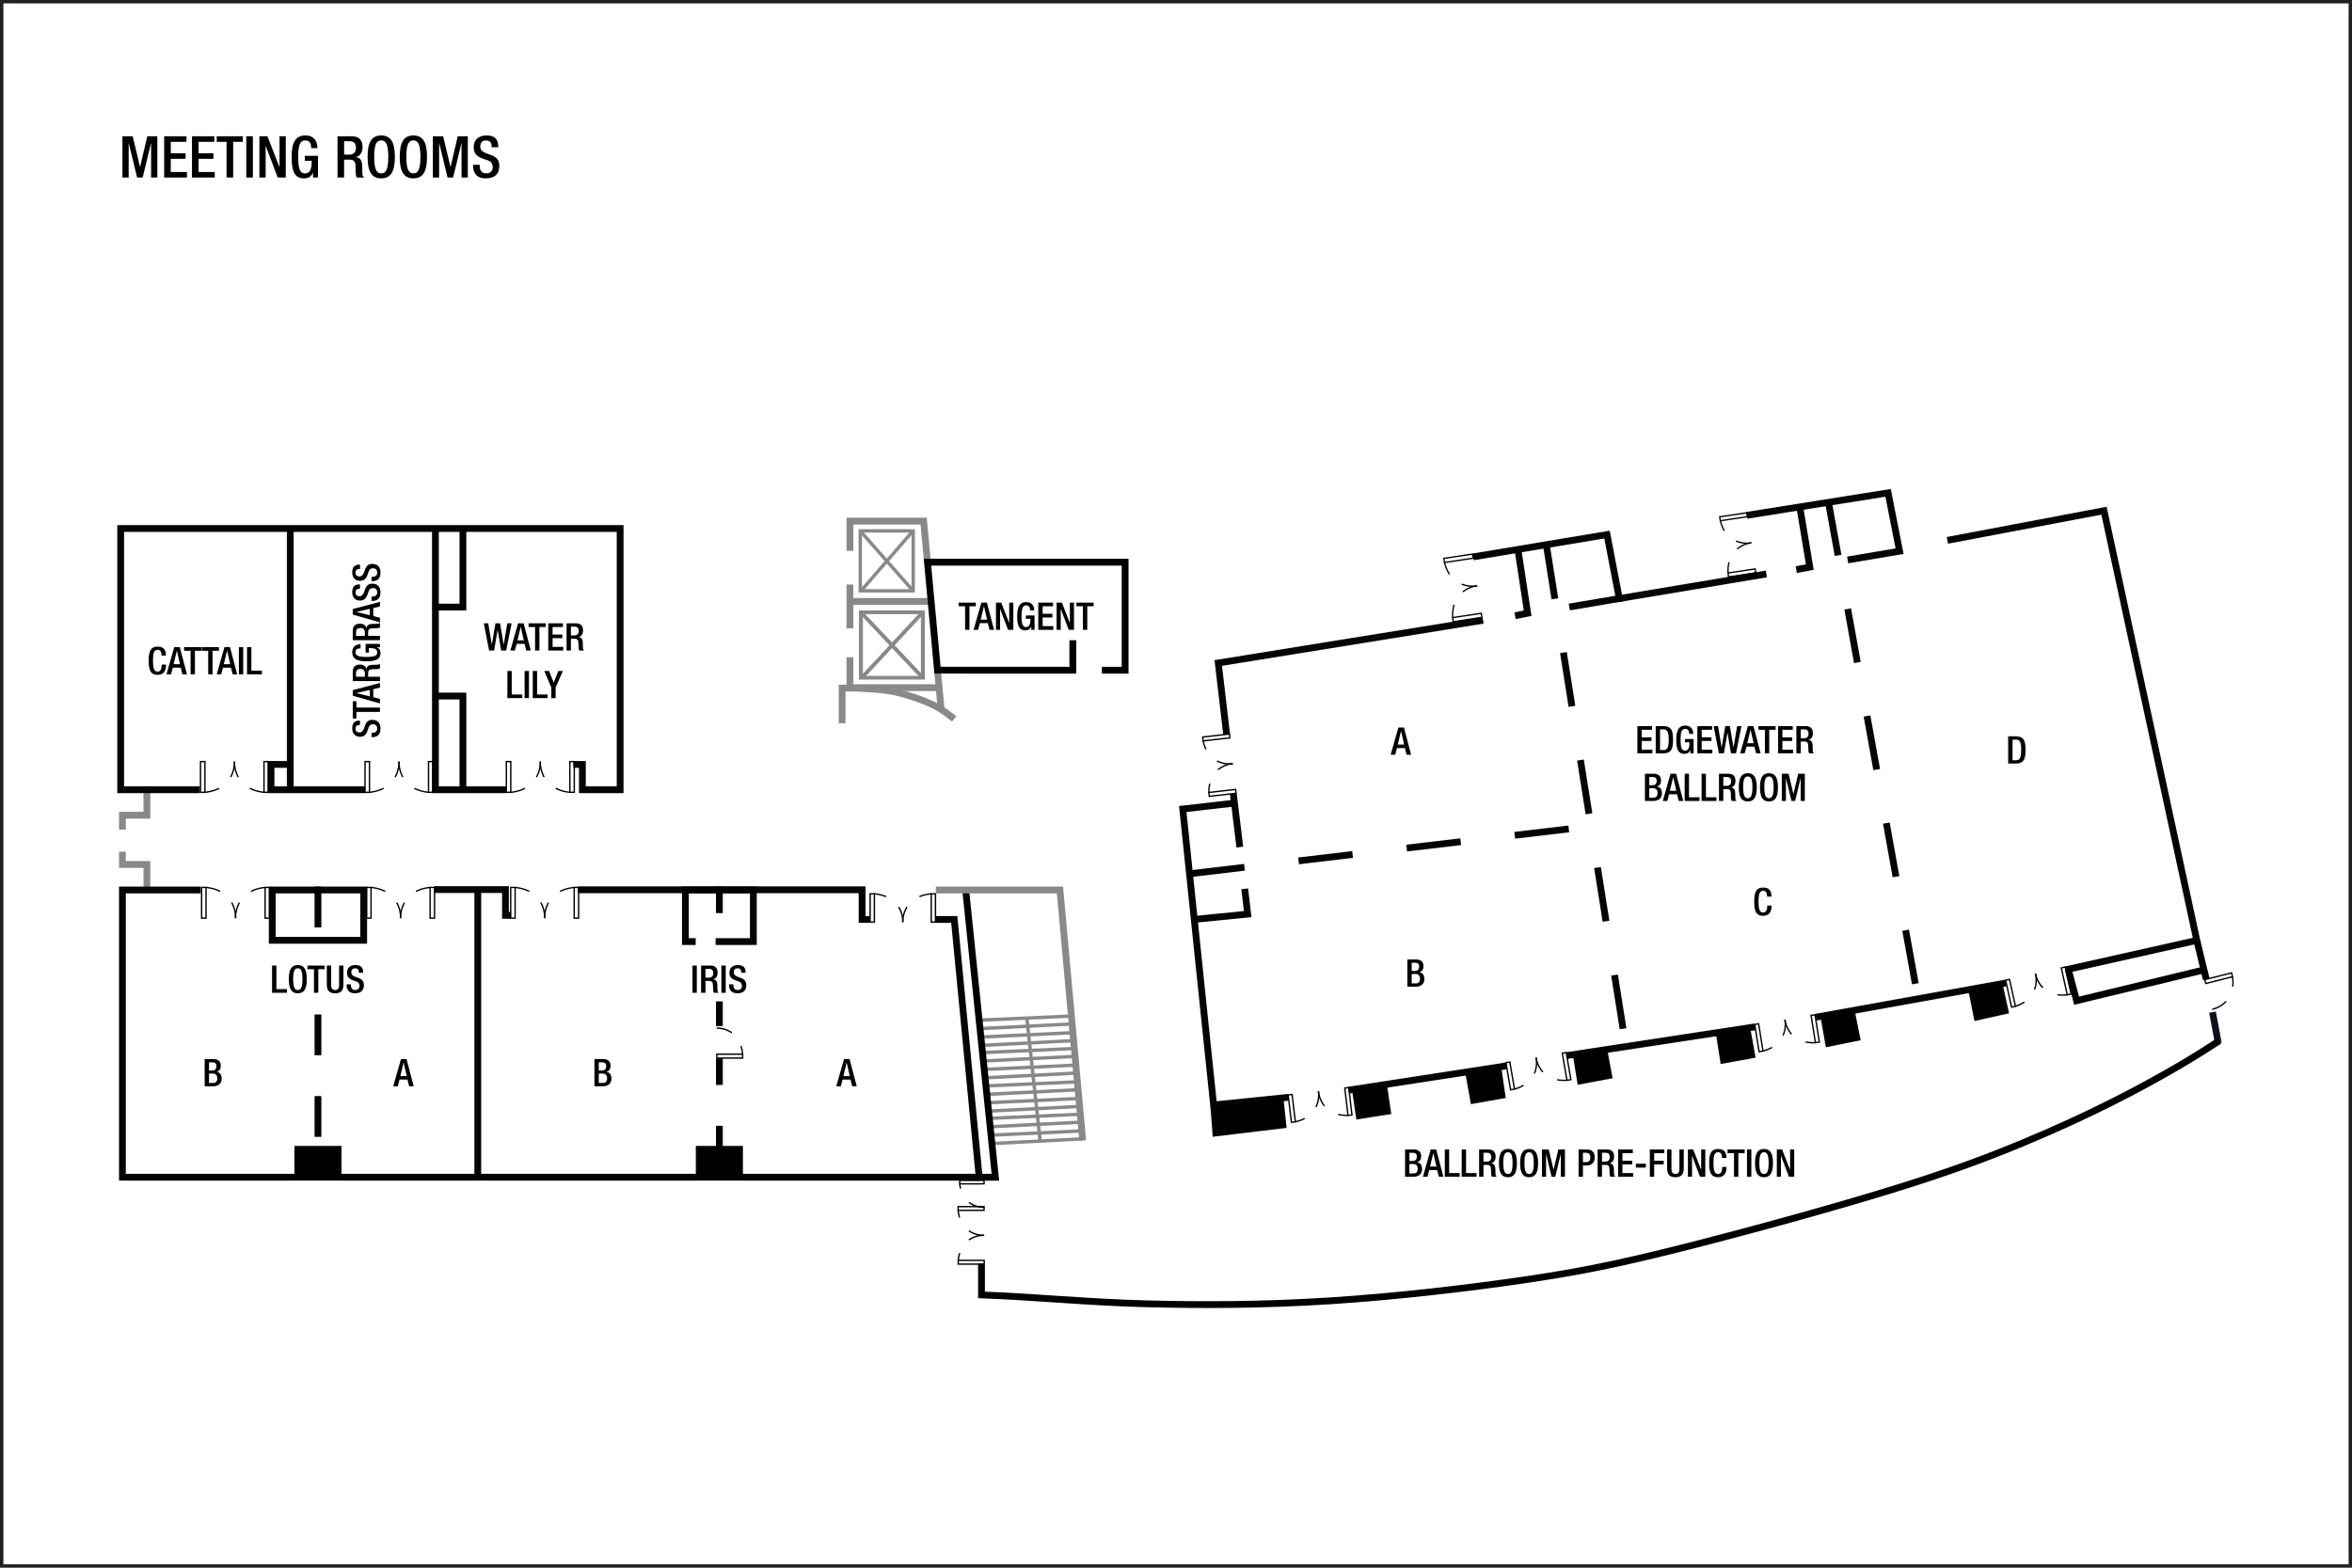 <?xml version="1.0" encoding="UTF-8" standalone="no"?>
<!-- Created with Inkscape (http://www.inkscape.org/) -->

<svg
   width="922"
   height="614.667"
   id="svg2"
   version="1.1"
   inkscape:version="1.3 (0e150ed6c4, 2023-07-21)"
   sodipodi:docname="iahwif01.svg"
   xmlns:inkscape="http://www.inkscape.org/namespaces/inkscape"
   xmlns:sodipodi="http://sodipodi.sourceforge.net/DTD/sodipodi-0.dtd"
   xmlns="http://www.w3.org/2000/svg"
   xmlns:svg="http://www.w3.org/2000/svg"
   xmlns:rdf="http://www.w3.org/1999/02/22-rdf-syntax-ns#"
   xmlns:cc="http://creativecommons.org/ns#"
   xmlns:dc="http://purl.org/dc/elements/1.1/">
  <defs
     id="defs4" />
  <sodipodi:namedview
     id="base"
     pagecolor="#ffffff"
     bordercolor="#666666"
     borderopacity="1.0"
     inkscape:pageopacity="0.0"
     inkscape:pageshadow="2"
     inkscape:zoom="2.8284271"
     inkscape:cx="472.87766"
     inkscape:cy="383.42865"
     inkscape:document-units="px"
     inkscape:current-layer="svg2"
     showgrid="false"
     showguides="true"
     inkscape:guide-bbox="true"
     inkscape:window-width="2880"
     inkscape:window-height="1514"
     inkscape:window-x="2869"
     inkscape:window-y="-11"
     inkscape:window-maximized="1"
     inkscape:snap-global="true"
     inkscape:pagecheckerboard="0"
     inkscape:snap-bbox="true"
     inkscape:bbox-paths="true"
     inkscape:bbox-nodes="true"
     inkscape:snap-bbox-edge-midpoints="true"
     inkscape:snap-bbox-midpoints="true"
     inkscape:showpageshadow="2"
     inkscape:deskcolor="#d1d1d1">
    <sodipodi:guide
       orientation="0,1"
       position="74.335,564.728"
       id="guide2987"
       inkscape:locked="false" />
    <sodipodi:guide
       orientation="0,1"
       position="20.258,544.735"
       id="guide2989"
       inkscape:locked="false" />
    <sodipodi:guide
       orientation="0,1"
       position="24.625,519.792"
       id="guide2991"
       inkscape:locked="false" />
    <sodipodi:guide
       position="47.992,573.315"
       orientation="1,0"
       id="guide6017"
       inkscape:locked="false" />
    <sodipodi:guide
       position="20,25"
       orientation="0,-1"
       id="guide1382"
       inkscape:locked="false" />
    <sodipodi:guide
       position="874,48"
       orientation="1,0"
       id="guide1384"
       inkscape:locked="false" />
  </sodipodi:namedview>
  <g
     inkscape:groupmode="layer"
     id="layer3"
     inkscape:label="Capa"
     style="display:inline"
     transform="translate(-1.132,211.893)">
    <path
       style="font-weight:500;font-size:22.667px;line-height:1.25;font-family:'Helvetica Neue';-inkscape-font-specification:'Helvetica Neue Medium';text-align:center;letter-spacing:0px;word-spacing:0px;text-anchor:middle;stroke-width:1.067"
       d="m 49.124,-142.279 h 2.448 v -13.464 h 0.045 l 3.264,13.464 h 2.176 l 3.264,-13.464 h 0.045 v 13.464 h 2.448 v -16.184 h -3.944 l -2.811,11.991 h -0.045 l -2.856,-11.991 h -4.035 z m 16.365,0 h 8.931 v -2.176 h -6.347 v -5.168 h 5.803 v -2.176 h -5.803 v -4.488 h 6.165 v -2.176 h -8.749 z m 10.903,0 h 8.931 v -2.176 h -6.347 v -5.168 h 5.803 v -2.176 h -5.803 v -4.488 h 6.165 v -2.176 h -8.749 z m 13.555,0 h 2.584 v -14.008 h 3.785 v -2.176 H 86.093 v 2.176 h 3.853 z m 7.729,0 h 2.584 v -16.184 h -2.584 z m 5.145,0 h 2.448 v -12.376 h 0.045 l 4.692,12.376 h 3.151 v -16.184 h -2.448 v 12.059 h -0.045 l -4.692,-12.059 h -3.151 z m 21.012,0 h 1.949 v -8.523 h -5.168 v 1.949 h 2.72 c 0,3.536 -0.725,4.964 -2.697,4.941 -1.745,0 -2.607,-1.315 -2.607,-6.528 0,-5.168 0.975,-6.392 2.811,-6.392 1.768,0 2.267,1.428 2.267,2.629 v 0.385 h 2.448 v -0.295 c 0,-1.473 -0.68,-4.669 -4.737,-4.669 -3.74,0 -5.372,2.629 -5.372,8.409 0,5.78 1.269,8.409 4.805,8.409 1.904,0 2.833,-0.703 3.536,-2.199 h 0.045 z m 9.611,0 h 2.584 v -7.027 h 2.108 c 1.768,0 2.312,0.771 2.357,2.539 0.045,1.179 0.023,2.085 0.113,3.06 0.068,0.635 0.181,1.133 0.431,1.428 h 2.924 c -0.34,-0.227 -0.725,-0.612 -0.771,-1.405 -0.045,-0.975 -0.068,-2.244 -0.091,-3.287 -0.091,-2.267 -0.929,-3.151 -2.539,-3.309 v -0.045 c 1.768,-0.272 2.697,-1.881 2.697,-3.967 0,-3.037 -1.836,-4.171 -4.103,-4.171 h -5.712 z m 2.584,-8.976 v -5.259 h 2.199 c 1.7,0 2.448,0.907 2.448,2.629 0,1.632 -0.929,2.629 -2.584,2.629 z m 14.552,9.293 c 3.717,0 5.349,-2.629 5.349,-8.409 0,-5.78 -1.632,-8.409 -5.349,-8.409 -3.717,0 -5.349,2.629 -5.349,8.409 0,5.78 1.632,8.409 5.349,8.409 z m 0,-1.949 c -1.541,0 -2.765,-0.952 -2.765,-6.528 0,-5.44 1.224,-6.392 2.765,-6.392 1.541,0 2.765,0.952 2.765,6.392 0,5.576 -1.224,6.528 -2.765,6.528 z m 12.603,1.949 c 3.717,0 5.349,-2.629 5.349,-8.409 0,-5.78 -1.632,-8.409 -5.349,-8.409 -3.717,0 -5.349,2.629 -5.349,8.409 0,5.78 1.632,8.409 5.349,8.409 z m 0,-1.949 c -1.541,0 -2.765,-0.952 -2.765,-6.528 0,-5.44 1.224,-6.392 2.765,-6.392 1.541,0 2.765,0.952 2.765,6.392 0,5.576 -1.224,6.528 -2.765,6.528 z m 7.639,1.632 h 2.448 v -13.464 h 0.045 l 3.264,13.464 h 2.176 l 3.264,-13.464 h 0.045 v 13.464 h 2.448 v -16.184 h -3.944 l -2.811,11.991 h -0.045 l -2.856,-11.991 h -4.035 z m 15.776,-5.009 v 0.385 c 0,2.267 0.907,4.941 4.919,4.941 3.264,0 5.349,-1.428 5.349,-4.873 0,-2.221 -0.997,-3.468 -3.287,-4.284 l -1.745,-0.635 c -1.723,-0.657 -2.425,-1.36 -2.425,-2.743 0,-1.723 1.065,-2.335 2.176,-2.335 1.609,0 2.267,0.861 2.267,2.335 v 0.34 h 2.584 v -0.363 c 0,-1.677 -0.431,-4.261 -4.579,-4.261 -3.037,0 -5.032,1.632 -5.032,4.579 0,2.312 1.02,3.536 3.377,4.443 l 1.768,0.612 c 1.451,0.431 2.312,1.179 2.312,2.879 0,1.201 -0.816,2.357 -2.448,2.357 -1.791,0 -2.652,-0.997 -2.652,-2.969 v -0.408 z"
       id="text3140-4"
       aria-label="MEETING ROOMS" />
    <path
       id="path208"
       style="fill:none;stroke:#231f20;stroke-width:1.333;stroke-linecap:butt;stroke-linejoin:miter;stroke-miterlimit:4;stroke-dasharray:none;stroke-opacity:1"
       d="m 922.47,402.116 c 0,0 -920.672,0 -920.672,0 0,0 0,-613.343 0,-613.343 0,0 920.672,0 920.672,0 z"
       inkscape:connector-curvature="0"
       inkscape:export-filename="C:\Users\victo\Desktop\Compu Vicky\Marriott\12-Floorplans\PHXTM\PARA ENVIAR\phxtmf01.png"
       inkscape:export-xdpi="90"
       inkscape:export-ydpi="90" />
    <path
       style="display:inline;fill:none;fill-opacity:1;stroke:#000000;stroke-width:2.667;stroke-linejoin:miter;stroke-miterlimit:4;stroke-dasharray:none;stroke-dashoffset:0;stroke-opacity:1"
       d="m 862.335,157.027 3.673,15.032"
       id="path6594"
       inkscape:connector-curvature="0"
       sodipodi:nodetypes="cc"
       inkscape:export-filename="C:\Users\netdr\Desktop\CARLA\IAHWI\PNG\iahwi.png"
       inkscape:export-xdpi="90"
       inkscape:export-ydpi="90" />
    <path
       style="display:inline;fill:none;fill-opacity:1;stroke:#898989;stroke-width:2.667;stroke-linejoin:miter;stroke-miterlimit:4;stroke-dasharray:none;stroke-dashoffset:0;stroke-opacity:1"
       d="M 334.306,4.108 V -7.567 h 28.904 l 1.39,14.963 m 4.125,44.398 1.39,14.96"
       id="path6289"
       inkscape:connector-curvature="0"
       inkscape:export-filename="C:\Users\netdr\Desktop\CARLA\IAHWI\PNG\iahwi.png"
       inkscape:export-xdpi="90"
       inkscape:export-ydpi="90"
       sodipodi:nodetypes="cccccc" />
    <path
       style="display:inline;fill:none;fill-opacity:1;stroke:#898989;stroke-width:2.667;stroke-linejoin:miter;stroke-miterlimit:4;stroke-dasharray:none;stroke-dashoffset:0;stroke-opacity:1"
       d="M 334.306,17.296 V 34.504"
       id="path6291"
       inkscape:connector-curvature="0"
       inkscape:export-filename="C:\Users\netdr\Desktop\CARLA\IAHWI\PNG\iahwi.png"
       inkscape:export-xdpi="90"
       inkscape:export-ydpi="90"
       sodipodi:nodetypes="cc" />
    <path
       style="display:inline;fill:none;fill-opacity:1;stroke:#898989;stroke-width:2.667;stroke-linejoin:miter;stroke-miterlimit:4;stroke-dasharray:none;stroke-dashoffset:0;stroke-opacity:1"
       d="m 333.166,23.923 h 32.555"
       id="path6293"
       inkscape:connector-curvature="0"
       inkscape:export-filename="C:\Users\netdr\Desktop\CARLA\IAHWI\PNG\iahwi.png"
       inkscape:export-xdpi="90"
       inkscape:export-ydpi="90" />
    <path
       style="display:inline;fill:none;fill-opacity:1;stroke:#898989;stroke-width:2.667;stroke-linejoin:miter;stroke-miterlimit:4;stroke-dasharray:none;stroke-dashoffset:0;stroke-opacity:1"
       d="M 334.306,45.822 V 57.724 H 369.401"
       id="path6295"
       inkscape:connector-curvature="0"
       sodipodi:nodetypes="ccc"
       inkscape:export-filename="C:\Users\netdr\Desktop\CARLA\IAHWI\PNG\iahwi.png"
       inkscape:export-xdpi="90"
       inkscape:export-ydpi="90" />
    <path
       style="display:inline;fill:none;fill-opacity:1;stroke:#000000;stroke-width:2.667;stroke-linejoin:miter;stroke-miterlimit:4;stroke-dasharray:none;stroke-dashoffset:0;stroke-opacity:1"
       d="m 811.84,167.979 3.346,12.487 49.672,-12.022"
       id="path6304"
       inkscape:connector-curvature="0"
       inkscape:export-filename="C:\Users\netdr\Desktop\CARLA\IAHWI\PNG\iahwi.png"
       inkscape:export-xdpi="90"
       inkscape:export-ydpi="90" />
    <path
       style="display:inline;fill:none;fill-opacity:1;stroke:#898989;stroke-width:2.667;stroke-linejoin:miter;stroke-miterlimit:4;stroke-dasharray:none;stroke-dashoffset:0;stroke-opacity:1"
       d="m 58.722,97.637 v 10.115 H 49.124 v 5.667"
       id="path6306"
       inkscape:connector-curvature="0"
       inkscape:export-filename="C:\Users\netdr\Desktop\CARLA\IAHWI\PNG\iahwi.png"
       inkscape:export-xdpi="90"
       inkscape:export-ydpi="90"
       sodipodi:nodetypes="cccc" />
    <path
       style="display:inline;fill:none;fill-opacity:1;stroke:#898989;stroke-width:2.667;stroke-linejoin:miter;stroke-miterlimit:4;stroke-dasharray:none;stroke-dashoffset:0;stroke-opacity:1"
       d="m 58.722,136.471 v -9.418 H 49.124 v -5.009"
       id="path6308"
       inkscape:connector-curvature="0"
       inkscape:export-filename="C:\Users\netdr\Desktop\CARLA\IAHWI\PNG\iahwi.png"
       inkscape:export-xdpi="90"
       inkscape:export-ydpi="90"
       sodipodi:nodetypes="cccc" />
    <path
       style="display:inline;fill:none;fill-opacity:1;stroke:#000000;stroke-width:2.667;stroke-linejoin:miter;stroke-miterlimit:4;stroke-dasharray:none;stroke-dashoffset:0;stroke-opacity:0.977"
       d="m 225.884,87.823 h 3.551 v 9.93 h 14.794 V -4.674 H 48.435 V 97.753 h 31.01"
       id="path6314-6"
       inkscape:connector-curvature="0"
       sodipodi:nodetypes="cccccccc"
       inkscape:export-filename="C:\Users\netdr\Desktop\CARLA\IAHWI\PNG\iahwi.png"
       inkscape:export-xdpi="90"
       inkscape:export-ydpi="90" />
    <path
       style="display:inline;fill:none;fill-opacity:1;stroke:#000000;stroke-width:2.667;stroke-linejoin:miter;stroke-miterlimit:4;stroke-dasharray:none;stroke-dashoffset:0;stroke-opacity:0.977"
       d="M 114.924,-4.334 V 98.679"
       id="path6333"
       inkscape:connector-curvature="0"
       inkscape:export-filename="C:\Users\netdr\Desktop\CARLA\IAHWI\PNG\iahwi.png"
       inkscape:export-xdpi="90"
       inkscape:export-ydpi="90" />
    <path
       style="display:inline;fill:none;fill-opacity:1;stroke:#000000;stroke-width:2.667;stroke-linejoin:miter;stroke-miterlimit:4;stroke-dasharray:none;stroke-dashoffset:0;stroke-opacity:0.977"
       d="M 171.816,-4.334 V 98.679"
       id="path6335"
       inkscape:connector-curvature="0"
       inkscape:export-filename="C:\Users\netdr\Desktop\CARLA\IAHWI\PNG\iahwi.png"
       inkscape:export-xdpi="90"
       inkscape:export-ydpi="90" />
    <path
       style="display:inline;fill:none;fill-opacity:1;stroke:#000000;stroke-width:2.667;stroke-linejoin:miter;stroke-miterlimit:4;stroke-dasharray:none;stroke-dashoffset:0;stroke-opacity:0.977"
       d="m 171.903,26.132 h 10.697 V -4.446"
       id="path6337"
       inkscape:connector-curvature="0"
       inkscape:export-filename="C:\Users\netdr\Desktop\CARLA\IAHWI\PNG\iahwi.png"
       inkscape:export-xdpi="90"
       inkscape:export-ydpi="90"
       sodipodi:nodetypes="ccc" />
    <path
       style="display:inline;fill:none;fill-opacity:1;stroke:#000000;stroke-width:2.667;stroke-linejoin:miter;stroke-miterlimit:4;stroke-dasharray:none;stroke-dashoffset:0;stroke-opacity:0.977"
       d="m 172.019,61.013 h 10.58 V 97.753"
       id="path6339"
       inkscape:connector-curvature="0"
       inkscape:export-filename="C:\Users\netdr\Desktop\CARLA\IAHWI\PNG\iahwi.png"
       inkscape:export-xdpi="90"
       inkscape:export-ydpi="90"
       sodipodi:nodetypes="ccc" />
    <path
       style="display:inline;fill:none;fill-opacity:1;stroke:#000000;stroke-width:2.667;stroke-linejoin:miter;stroke-miterlimit:4;stroke-dasharray:none;stroke-dashoffset:0;stroke-opacity:0.977"
       d="M 199.487,97.753 H 170.885"
       id="path6341"
       inkscape:connector-curvature="0"
       inkscape:export-filename="C:\Users\netdr\Desktop\CARLA\IAHWI\PNG\iahwi.png"
       inkscape:export-xdpi="90"
       inkscape:export-ydpi="90"
       sodipodi:nodetypes="cc" />
    <path
       style="display:inline;fill:none;fill-opacity:1;stroke:#000000;stroke-width:2.667;stroke-linejoin:miter;stroke-miterlimit:4;stroke-dasharray:none;stroke-dashoffset:0;stroke-opacity:0.977"
       d="m 115.397,87.823 h -8.022 v 9.93 h 36.857"
       id="path6345"
       inkscape:connector-curvature="0"
       inkscape:export-filename="C:\Users\netdr\Desktop\CARLA\IAHWI\PNG\iahwi.png"
       inkscape:export-xdpi="90"
       inkscape:export-ydpi="90"
       sodipodi:nodetypes="cccc" />
    <g
       style="display:inline;stroke:#898989;stroke-width:4.414;stroke-opacity:1"
       id="g6045-1-8-4-1-6-3-5"
       transform="matrix(0.209,-4.5262267e-4,4.4855421e-4,0.213,421.627,205.839)"
       inkscape:export-filename="C:\Users\netdr\Desktop\CARLA\IAHWI\PNG\iahwi.png"
       inkscape:export-xdpi="90"
       inkscape:export-ydpi="90">
      <g
         transform="translate(-35.965,-86.317)"
         id="g5933-1-0-1-9-7-2-7"
         style="stroke:#898989;stroke-width:4.414;stroke-opacity:1">
        <path
           inkscape:connector-curvature="0"
           d="m -176.344,303.915 c 0,0 0,-6.462 0,-6.462 0,0 45.667,0 45.667,0 0,0 0,6.462 0,6.462 z"
           style="fill:none;stroke:#000000;stroke-width:2.531;stroke-linecap:butt;stroke-linejoin:miter;stroke-miterlimit:4;stroke-dasharray:none;stroke-dashoffset:0;stroke-opacity:1"
           id="path4039-6-1-1-7-9-5-7" />
        <path
           sodipodi:nodetypes="csc"
           inkscape:connector-curvature="0"
           d="m -130.677,347.215 c 0,0 -18.622,0.985 -32.208,-12.417 -6.512,-6.424 -11.867,-16.154 -13.459,-30.883"
           style="fill:none;stroke:#000000;stroke-width:2.531;stroke-linecap:butt;stroke-linejoin:miter;stroke-miterlimit:4;stroke-dasharray:30.372, 30.372;stroke-dashoffset:0;stroke-opacity:1"
           id="path4041-22-3-0-3-9-8-1" />
      </g>
    </g>
    <path
       style="display:inline;fill:none;fill-opacity:1;stroke:#000000;stroke-width:2.667;stroke-linejoin:miter;stroke-miterlimit:4;stroke-dasharray:none;stroke-dashoffset:0;stroke-opacity:0.977"
       d="M 79.819,137.057 H 49.124 v 112.618 h 336.101"
       id="path6348"
       inkscape:connector-curvature="0"
       inkscape:export-filename="C:\Users\netdr\Desktop\CARLA\IAHWI\PNG\iahwi.png"
       inkscape:export-xdpi="90"
       inkscape:export-ydpi="90" />
    <path
       id="rect6352"
       style="display:inline;fill:none;stroke:#000000;stroke-width:2.667;stroke-dasharray:none;stroke-opacity:0.977"
       d="m 107.854,137.057 h 35.845 v 19.731 H 107.854 Z" />
    <path
       style="display:inline;fill:none;fill-opacity:1;stroke:#000000;stroke-width:2.667;stroke-linejoin:miter;stroke-miterlimit:4;stroke-dasharray:none;stroke-dashoffset:0;stroke-opacity:0.977"
       d="m 273.844,157.282 h -4.029 v -20.225 0 h 26.637 v 20.225 h -14.798"
       id="path6376"
       inkscape:connector-curvature="0"
       inkscape:export-filename="C:\Users\netdr\Desktop\CARLA\IAHWI\PNG\iahwi.png"
       inkscape:export-xdpi="90"
       inkscape:export-ydpi="90" />
    <path
       id="rect6356"
       style="display:inline;stroke:#000000;stroke-width:1.86;stroke-opacity:0.977"
       d="m 117.473,238.329 h 16.607 v 11.345 h -16.607 z" />
    <path
       id="rect6356-9"
       style="display:inline;stroke:#000000;stroke-width:1.86;stroke-opacity:0.977"
       d="m 274.83,238.329 h 16.607 v 10.03 h -16.607 z" />
    <path
       style="display:inline;fill:none;fill-opacity:1;stroke:#000000;stroke-width:2.667;stroke-linejoin:miter;stroke-miterlimit:4;stroke-dasharray:none;stroke-dashoffset:0;stroke-opacity:0.977"
       d="m 171.323,136.898 h 27.953 v 10.112 h 2.138"
       id="path6378"
       inkscape:connector-curvature="0"
       inkscape:export-filename="C:\Users\netdr\Desktop\CARLA\IAHWI\PNG\iahwi.png"
       inkscape:export-xdpi="90"
       inkscape:export-ydpi="90"
       sodipodi:nodetypes="cccc" />
    <path
       style="display:inline;fill:none;fill-opacity:1;stroke:#000000;stroke-width:2.667;stroke-linejoin:miter;stroke-miterlimit:4;stroke-dasharray:none;stroke-dashoffset:0;stroke-opacity:0.977"
       d="m 227.721,136.976 h 111.363 v 11.634 h 2.952"
       id="path6380"
       inkscape:connector-curvature="0"
       inkscape:export-filename="C:\Users\netdr\Desktop\CARLA\IAHWI\PNG\iahwi.png"
       inkscape:export-xdpi="90"
       inkscape:export-ydpi="90"
       sodipodi:nodetypes="cccc" />
    <path
       style="display:inline;fill:none;fill-opacity:1;stroke:#000000;stroke-width:2.667;stroke-linejoin:miter;stroke-miterlimit:4;stroke-dasharray:none;stroke-dashoffset:0;stroke-opacity:0.977"
       d="m 367.978,148.609 h 7.235 l 9.773,101.16 -0.004,0.836"
       id="path6382"
       inkscape:connector-curvature="0"
       sodipodi:nodetypes="cccc"
       inkscape:export-filename="C:\Users\netdr\Desktop\CARLA\IAHWI\PNG\iahwi.png"
       inkscape:export-xdpi="90"
       inkscape:export-ydpi="90" />
    <path
       style="display:inline;fill:none;fill-opacity:1;stroke:#000000;stroke-width:2.667;stroke-linejoin:miter;stroke-miterlimit:4;stroke-dasharray:none;stroke-dashoffset:0;stroke-opacity:0.977"
       d="M 188.423,136.965 V 249.927"
       id="path6396"
       inkscape:connector-curvature="0"
       inkscape:export-filename="C:\Users\netdr\Desktop\CARLA\IAHWI\PNG\iahwi.png"
       inkscape:export-xdpi="90"
       inkscape:export-ydpi="90" />
    <path
       style="display:inline;fill:none;fill-opacity:1;stroke:#000000;stroke-width:2.667;stroke-linejoin:miter;stroke-miterlimit:4;stroke-dasharray:16, 16;stroke-dashoffset:5.6;stroke-opacity:0.977"
       d="m 283.134,135.724 v 25.258 m 0,19.75 v 9.688 m 0,12.688 v 35.685"
       id="path6398"
       inkscape:connector-curvature="0"
       sodipodi:nodetypes="cccccc"
       inkscape:export-filename="C:\Users\netdr\Desktop\CARLA\IAHWI\PNG\iahwi.png"
       inkscape:export-xdpi="90"
       inkscape:export-ydpi="90" />
    <path
       style="display:inline;fill:none;fill-opacity:1;stroke:#000000;stroke-width:2.667;stroke-linejoin:miter;stroke-miterlimit:4;stroke-dasharray:16, 16;stroke-dashoffset:0;stroke-opacity:0.977"
       d="m 125.776,135.724 v 31.133 m 0,19 v 52.935"
       id="path6398-4"
       inkscape:connector-curvature="0"
       sodipodi:nodetypes="cccc"
       inkscape:export-filename="C:\Users\netdr\Desktop\CARLA\IAHWI\PNG\iahwi.png"
       inkscape:export-xdpi="90"
       inkscape:export-ydpi="90" />
    <path
       style="display:inline;fill:none;fill-opacity:1;stroke:#000000;stroke-width:2.667;stroke-linejoin:miter;stroke-miterlimit:4;stroke-dasharray:none;stroke-dashoffset:0;stroke-opacity:0.977"
       d="m 582.509,31.298 -103.809,16.754 3.268,27.905 m 2.632,23.344 2.554,20.942 m 1.915,16.356 1.16,9.903 v 0 0 l -20.553,2.055"
       id="path6415"
       inkscape:connector-curvature="0"
       sodipodi:nodetypes="cccccccccc"
       inkscape:export-filename="C:\Users\netdr\Desktop\CARLA\IAHWI\PNG\iahwi.png"
       inkscape:export-xdpi="90"
       inkscape:export-ydpi="90" />
    <path
       style="display:inline;fill:none;fill-opacity:1;stroke:#000000;stroke-width:2.667;stroke-linejoin:miter;stroke-miterlimit:4;stroke-dasharray:none;stroke-dashoffset:0;stroke-opacity:0.977"
       d="m 484.493,103.054 -19.712,2.257 12.092,116.035 29.299,-2.994"
       id="path6417"
       inkscape:connector-curvature="0"
       sodipodi:nodetypes="cccc"
       inkscape:export-filename="C:\Users\netdr\Desktop\CARLA\IAHWI\PNG\iahwi.png"
       inkscape:export-xdpi="90"
       inkscape:export-ydpi="90" />
    <path
       style="display:inline;fill:none;fill-opacity:1;stroke:#000000;stroke-width:2.667;stroke-linejoin:miter;stroke-miterlimit:4;stroke-dasharray:none;stroke-dashoffset:0;stroke-opacity:0.977"
       d="m 529.847,215.533 61.988,-9.559"
       id="path6419"
       inkscape:connector-curvature="0"
       sodipodi:nodetypes="cc"
       inkscape:export-filename="C:\Users\netdr\Desktop\CARLA\IAHWI\PNG\iahwi.png"
       inkscape:export-xdpi="90"
       inkscape:export-ydpi="90" />
    <g
       id="g6434"
       transform="matrix(0.93,0,0,0.93,4.594,79.189)"
       inkscape:export-filename="C:\Users\netdr\Desktop\CARLA\IAHWI\PNG\iahwi.png"
       inkscape:export-xdpi="90"
       inkscape:export-ydpi="90"
       style="display:inline;stroke-width:2.867;stroke-dasharray:none">
      <path
         inkscape:connector-curvature="0"
         id="path6425"
         d="m 617.195,-78.209 56.467,-9.403 5.16,26.956 -21.065,3.577"
         style="opacity:1;fill:none;fill-opacity:1;stroke:#000000;stroke-width:2.867;stroke-linejoin:miter;stroke-miterlimit:4;stroke-dasharray:none;stroke-dashoffset:0;stroke-opacity:0.977"
         sodipodi:nodetypes="cccc" />
      <path
         inkscape:connector-curvature="0"
         id="path6430"
         d="m 634.894,-53.409 5.303,-1.061 -4.034,-26.461"
         style="opacity:1;fill:none;fill-opacity:1;stroke:#000000;stroke-width:2.867;stroke-linejoin:miter;stroke-miterlimit:4;stroke-dasharray:none;stroke-dashoffset:0;stroke-opacity:0.977"
         sodipodi:nodetypes="ccc" />
    </g>
    <g
       transform="matrix(0.93,0,0,0.93,115.388,61.615)"
       style="display:inline;stroke-width:2.867;stroke-dasharray:none"
       id="g6434-7"
       inkscape:export-filename="C:\Users\netdr\Desktop\CARLA\IAHWI\PNG\iahwi.png"
       inkscape:export-xdpi="90"
       inkscape:export-ydpi="90">
      <path
         inkscape:connector-curvature="0"
         id="path6425-0"
         d="m 613.414,-76.832 59.581,-9.478 4.855,24.593 -21.888,3.692"
         style="opacity:1;fill:none;fill-opacity:1;stroke:#000000;stroke-width:2.867;stroke-linejoin:miter;stroke-miterlimit:4;stroke-dasharray:none;stroke-dashoffset:0;stroke-opacity:0.977"
         sodipodi:nodetypes="cccc" />
      <path
         inkscape:connector-curvature="0"
         id="path6430-2"
         d="m 634.289,-53.946 5.706,-1.061 -4.311,-25.949"
         style="opacity:1;fill:none;fill-opacity:1;stroke:#000000;stroke-width:2.867;stroke-linejoin:miter;stroke-miterlimit:4;stroke-dasharray:none;stroke-dashoffset:0;stroke-opacity:0.977"
         sodipodi:nodetypes="ccc" />
    </g>
    <path
       style="display:inline;fill:none;fill-opacity:1;stroke:#000000;stroke-width:2.667;stroke-linejoin:miter;stroke-miterlimit:4;stroke-dasharray:none;stroke-dashoffset:0;stroke-opacity:0.977"
       d="m 635.105,22.925 58.454,-9.783"
       id="path6457"
       inkscape:connector-curvature="0"
       inkscape:export-filename="C:\Users\netdr\Desktop\CARLA\IAHWI\PNG\iahwi.png"
       inkscape:export-xdpi="90"
       inkscape:export-ydpi="90" />
    <path
       style="display:inline;fill:none;fill-opacity:1;stroke:#000000;stroke-width:2.667;stroke-linejoin:miter;stroke-miterlimit:4;stroke-dasharray:none;stroke-dashoffset:0;stroke-opacity:0.977"
       d="m 764.519,-0.028 61.389,-11.627 36.392,168.472 -51.135,11.477 -0.209,0.062"
       id="path6462"
       inkscape:connector-curvature="0"
       sodipodi:nodetypes="ccccc"
       inkscape:export-filename="C:\Users\netdr\Desktop\CARLA\IAHWI\PNG\iahwi.png"
       inkscape:export-xdpi="90"
       inkscape:export-ydpi="90" />
    <path
       style="display:inline;fill:none;fill-opacity:1;stroke:#000000;stroke-width:2.667;stroke-linejoin:miter;stroke-miterlimit:4;stroke-dasharray:21.333, 21.333;stroke-dashoffset:0;stroke-opacity:0.977"
       d="M 467.804,130.657 624.998,112.054"
       id="path6464"
       inkscape:connector-curvature="0"
       inkscape:export-filename="C:\Users\netdr\Desktop\CARLA\IAHWI\PNG\iahwi.png"
       inkscape:export-xdpi="90"
       inkscape:export-ydpi="90" />
    <path
       style="display:inline;fill:none;fill-opacity:1;stroke:#000000;stroke-width:2.667;stroke-linejoin:miter;stroke-miterlimit:4;stroke-dasharray:21.333, 21.333;stroke-dashoffset:0;stroke-opacity:0.977"
       d="M 607.325,1.833 638.461,198.297"
       id="path6466"
       inkscape:connector-curvature="0"
       inkscape:export-filename="C:\Users\netdr\Desktop\CARLA\IAHWI\PNG\iahwi.png"
       inkscape:export-xdpi="90"
       inkscape:export-ydpi="90" />
    <path
       style="display:inline;fill:none;fill-opacity:1;stroke:#000000;stroke-width:2.667;stroke-linejoin:miter;stroke-miterlimit:4;stroke-dasharray:21.333, 21.333;stroke-dashoffset:0;stroke-opacity:0.977"
       d="M 717.879,-15.13 752.903,179.141"
       id="path6468"
       inkscape:connector-curvature="0"
       inkscape:export-filename="C:\Users\netdr\Desktop\CARLA\IAHWI\PNG\iahwi.png"
       inkscape:export-xdpi="90"
       inkscape:export-ydpi="90" />
    <path
       style="display:inline;fill:none;fill-opacity:1;stroke:#000000;stroke-width:2.667;stroke-linejoin:miter;stroke-miterlimit:4;stroke-dasharray:none;stroke-dashoffset:0;stroke-opacity:0.977"
       d="m 615.305,201.985 73.691,-11.247"
       id="path6470"
       inkscape:connector-curvature="0"
       sodipodi:nodetypes="cc"
       inkscape:export-filename="C:\Users\netdr\Desktop\CARLA\IAHWI\PNG\iahwi.png"
       inkscape:export-xdpi="90"
       inkscape:export-ydpi="90" />
    <path
       style="display:inline;fill:none;fill-opacity:1;stroke:#000000;stroke-width:2.667;stroke-linejoin:miter;stroke-miterlimit:4;stroke-dasharray:none;stroke-dashoffset:0;stroke-opacity:0.977"
       d="m 712.975,186.939 74.415,-13.409"
       id="path6470-1"
       inkscape:connector-curvature="0"
       sodipodi:nodetypes="cc"
       inkscape:export-filename="C:\Users\netdr\Desktop\CARLA\IAHWI\PNG\iahwi.png"
       inkscape:export-xdpi="90"
       inkscape:export-ydpi="90" />
    <path
       style="display:inline;fill:#000000;fill-opacity:1;stroke:#000000;stroke-width:1.86;stroke-linejoin:miter;stroke-miterlimit:4;stroke-dasharray:none;stroke-dashoffset:0;stroke-opacity:0.977"
       d="m 476.572,222.082 0.814,10.697 27.09,-3.256 -1.152,-10.88"
       id="path6513"
       inkscape:connector-curvature="0"
       inkscape:export-filename="C:\Users\netdr\Desktop\CARLA\IAHWI\PNG\iahwi.png"
       inkscape:export-xdpi="90"
       inkscape:export-ydpi="90"
       sodipodi:nodetypes="cccc" />
    <path
       style="display:inline;fill:#000000;fill-opacity:1;stroke:#000000;stroke-width:1.86;stroke-linejoin:miter;stroke-miterlimit:4;stroke-dasharray:none;stroke-dashoffset:0;stroke-opacity:0.977"
       d="m 531.984,214.835 1.628,11.162 11.859,-1.86 -1.573,-10.771"
       id="path6517"
       inkscape:connector-curvature="0"
       inkscape:export-filename="C:\Users\netdr\Desktop\CARLA\IAHWI\PNG\iahwi.png"
       inkscape:export-xdpi="90"
       inkscape:export-ydpi="90"
       sodipodi:nodetypes="cccc" />
    <path
       style="display:inline;fill:#000000;fill-opacity:1;stroke:#000000;stroke-width:1.86;stroke-linejoin:miter;stroke-miterlimit:4;stroke-dasharray:none;stroke-dashoffset:0;stroke-opacity:0.977"
       d="m 576.514,209.022 1.977,10.929 11.859,-2.093 -1.663,-11.421"
       id="path6519"
       inkscape:connector-curvature="0"
       sodipodi:nodetypes="cccc"
       inkscape:export-filename="C:\Users\netdr\Desktop\CARLA\IAHWI\PNG\iahwi.png"
       inkscape:export-xdpi="90"
       inkscape:export-ydpi="90" />
    <path
       style="display:inline;fill:#000000;fill-opacity:1;stroke:#000000;stroke-width:1.86;stroke-linejoin:miter;stroke-miterlimit:4;stroke-dasharray:none;stroke-dashoffset:0;stroke-opacity:0.977"
       d="m 674.705,193.334 1.714,10.876 11.85,-2.155 -2.057,-11.357"
       id="path6519-1"
       inkscape:connector-curvature="0"
       sodipodi:nodetypes="cccc"
       inkscape:export-filename="C:\Users\netdr\Desktop\CARLA\IAHWI\PNG\iahwi.png"
       inkscape:export-xdpi="90"
       inkscape:export-ydpi="90" />
    <path
       style="display:inline;fill:#000000;fill-opacity:1;stroke:#000000;stroke-width:1.86;stroke-linejoin:miter;stroke-miterlimit:4;stroke-dasharray:none;stroke-dashoffset:0;stroke-opacity:0.977"
       d="m 715.707,186.784 1.922,10.842 11.807,-2.381 -2.274,-11.315"
       id="path6519-1-5"
       inkscape:connector-curvature="0"
       sodipodi:nodetypes="cccc"
       inkscape:export-filename="C:\Users\netdr\Desktop\CARLA\IAHWI\PNG\iahwi.png"
       inkscape:export-xdpi="90"
       inkscape:export-ydpi="90" />
    <path
       style="display:inline;fill:#000000;fill-opacity:1;stroke:#000000;stroke-width:1.86;stroke-linejoin:miter;stroke-miterlimit:4;stroke-dasharray:none;stroke-dashoffset:0;stroke-opacity:0.977"
       d="m 618.595,201.483 1.765,10.868 11.84,-2.211 -2.11,-11.347"
       id="path6519-1-5-7"
       inkscape:connector-curvature="0"
       sodipodi:nodetypes="cccc"
       inkscape:export-filename="C:\Users\netdr\Desktop\CARLA\IAHWI\PNG\iahwi.png"
       inkscape:export-xdpi="90"
       inkscape:export-ydpi="90" />
    <path
       style="display:inline;fill:#000000;fill-opacity:1;stroke:#000000;stroke-width:1.86;stroke-linejoin:miter;stroke-miterlimit:4;stroke-dasharray:none;stroke-dashoffset:0;stroke-opacity:0.977"
       d="m 773.712,176.521 2.134,10.802 11.758,-2.612 -2.495,-11.269"
       id="path6519-1-5-9"
       inkscape:connector-curvature="0"
       sodipodi:nodetypes="cccc"
       inkscape:export-filename="C:\Users\netdr\Desktop\CARLA\IAHWI\PNG\iahwi.png"
       inkscape:export-xdpi="90"
       inkscape:export-ydpi="90" />
    <path
       style="display:inline;fill:none;fill-opacity:1;stroke:#898989;stroke-width:2.667;stroke-linejoin:miter;stroke-miterlimit:4;stroke-dasharray:none;stroke-dashoffset:0;stroke-opacity:1"
       d="m 375.165,69.969 c -1.809,-1.425 -3.618,-2.85 -5.7,-4.097 -2.082,-1.247 -4.44,-2.316 -7.241,-3.371 -2.802,-1.055 -6.05,-2.097 -8.845,-2.782 -2.795,-0.685 -5.138,-1.014 -8.063,-1.274 -2.925,-0.26 -6.435,-0.452 -8.873,-0.534 -2.438,-0.082 -3.808,-0.055 -5.179,-0.027 v 13.787"
       id="path6580"
       inkscape:connector-curvature="0"
       inkscape:export-filename="C:\Users\netdr\Desktop\CARLA\IAHWI\PNG\iahwi.png"
       inkscape:export-xdpi="90"
       inkscape:export-ydpi="90" />
    <path
       style="display:inline;fill:none;fill-opacity:1;stroke:#000000;stroke-width:2.667;stroke-linejoin:miter;stroke-miterlimit:4;stroke-dasharray:none;stroke-dashoffset:0;stroke-opacity:1"
       d="m 385.884,283.665 v 12.152 c 20.919,0.77 41.537,2.885 63.989,3.473 22.451,0.588 46.738,0.523 72.802,-1.154 26.064,-1.677 53.908,-4.965 75.289,-8.092 21.381,-3.126 36.3,-6.09 60.579,-12.164 24.278,-6.074 57.921,-15.26 82.333,-22.739 24.412,-7.479 39.596,-13.253 52.997,-18.826 13.401,-5.572 25.022,-10.944 35.408,-16.178 10.386,-5.234 19.54,-10.332 26.309,-14.305 6.769,-3.974 11.154,-6.824 15.538,-9.673"
       id="path6592"
       inkscape:connector-curvature="0"
       sodipodi:nodetypes="ccssssssssc"
       inkscape:export-filename="C:\Users\netdr\Desktop\CARLA\IAHWI\PNG\iahwi.png"
       inkscape:export-xdpi="90"
       inkscape:export-ydpi="90" />
    <path
       style="display:inline;fill:none;fill-opacity:1;stroke:#00000f;stroke-width:2.667;stroke-linejoin:miter;stroke-miterlimit:4;stroke-dasharray:none;stroke-dashoffset:0;stroke-opacity:0.941"
       d="m 868.452,184.954 2.267,12.15"
       id="path6596"
       inkscape:connector-curvature="0"
       sodipodi:nodetypes="cc"
       inkscape:export-filename="C:\Users\netdr\Desktop\CARLA\IAHWI\PNG\iahwi.png"
       inkscape:export-xdpi="90"
       inkscape:export-ydpi="90" />
    <path
       style="display:inline;fill:none;fill-opacity:1;stroke:#898989;stroke-width:1.333;stroke-linejoin:miter;stroke-miterlimit:4;stroke-dasharray:none;stroke-dashoffset:0;stroke-opacity:1"
       d="m 403.624,186.931 5.258,48.567"
       id="path6681"
       inkscape:connector-curvature="0"
       inkscape:export-filename="C:\Users\netdr\Desktop\CARLA\IAHWI\PNG\iahwi.png"
       inkscape:export-xdpi="90"
       inkscape:export-ydpi="90"
       sodipodi:nodetypes="cc" />
    <path
       style="fill:none;fill-opacity:1;stroke:#898989;stroke-width:1.333;stroke-linejoin:miter;stroke-miterlimit:4;stroke-dasharray:none;stroke-dashoffset:0;stroke-opacity:1"
       d="m 385.572,188.082 34.859,-1.562"
       id="path6688"
       inkscape:connector-curvature="0" />
    <path
       style="fill:none;fill-opacity:1;stroke:#898989;stroke-width:1.333;stroke-linejoin:miter;stroke-miterlimit:4;stroke-dasharray:none;stroke-dashoffset:0;stroke-opacity:1"
       d="m 385.736,191.391 35.681,-1.809"
       id="path6690"
       inkscape:connector-curvature="0" />
    <path
       style="fill:none;fill-opacity:1;stroke:#898989;stroke-width:1.333;stroke-linejoin:miter;stroke-miterlimit:4;stroke-dasharray:none;stroke-dashoffset:0;stroke-opacity:1"
       d="m 386.229,194.679 35.023,-1.644"
       id="path6692"
       inkscape:connector-curvature="0" />
    <path
       style="fill:none;fill-opacity:1;stroke:#898989;stroke-width:1.333;stroke-linejoin:miter;stroke-miterlimit:4;stroke-dasharray:none;stroke-dashoffset:0;stroke-opacity:1"
       d="m 386.665,197.958 34.941,-1.809"
       id="path6694"
       inkscape:connector-curvature="0" />
    <path
       style="fill:none;fill-opacity:1;stroke:#898989;stroke-width:1.333;stroke-linejoin:miter;stroke-miterlimit:4;stroke-dasharray:none;stroke-dashoffset:0;stroke-opacity:1"
       d="m 386.827,200.796 34.859,-1.562"
       id="path6688-5"
       inkscape:connector-curvature="0" />
    <path
       style="fill:none;fill-opacity:1;stroke:#898989;stroke-width:1.333;stroke-linejoin:miter;stroke-miterlimit:4;stroke-dasharray:none;stroke-dashoffset:0;stroke-opacity:1"
       d="m 386.991,204.104 35.681,-1.809"
       id="path6690-6"
       inkscape:connector-curvature="0" />
    <path
       style="fill:none;fill-opacity:1;stroke:#898989;stroke-width:1.333;stroke-linejoin:miter;stroke-miterlimit:4;stroke-dasharray:none;stroke-dashoffset:0;stroke-opacity:1"
       d="m 387.484,207.393 35.023,-1.644"
       id="path6692-0"
       inkscape:connector-curvature="0" />
    <path
       style="fill:none;fill-opacity:1;stroke:#898989;stroke-width:1.333;stroke-linejoin:miter;stroke-miterlimit:4;stroke-dasharray:none;stroke-dashoffset:0;stroke-opacity:1"
       d="m 387.92,210.671 34.941,-1.809"
       id="path6694-2"
       inkscape:connector-curvature="0" />
    <path
       style="fill:none;fill-opacity:1;stroke:#898989;stroke-width:1.333;stroke-linejoin:miter;stroke-miterlimit:4;stroke-dasharray:none;stroke-dashoffset:0;stroke-opacity:1"
       d="m 388.234,213.856 34.859,-1.562"
       id="path6688-9"
       inkscape:connector-curvature="0" />
    <path
       style="fill:none;fill-opacity:1;stroke:#898989;stroke-width:1.333;stroke-linejoin:miter;stroke-miterlimit:4;stroke-dasharray:none;stroke-dashoffset:0;stroke-opacity:1"
       d="m 388.398,217.164 35.681,-1.809"
       id="path6690-4"
       inkscape:connector-curvature="0" />
    <path
       style="fill:none;fill-opacity:1;stroke:#898989;stroke-width:1.333;stroke-linejoin:miter;stroke-miterlimit:4;stroke-dasharray:none;stroke-dashoffset:0;stroke-opacity:1"
       d="m 388.892,220.453 35.023,-1.644"
       id="path6692-4"
       inkscape:connector-curvature="0" />
    <path
       style="fill:none;fill-opacity:1;stroke:#898989;stroke-width:1.333;stroke-linejoin:miter;stroke-miterlimit:4;stroke-dasharray:none;stroke-dashoffset:0;stroke-opacity:1"
       d="m 389.327,223.731 34.941,-1.809"
       id="path6694-0"
       inkscape:connector-curvature="0" />
    <path
       style="fill:none;fill-opacity:1;stroke:#898989;stroke-width:1.333;stroke-linejoin:miter;stroke-miterlimit:4;stroke-dasharray:none;stroke-dashoffset:0;stroke-opacity:1"
       d="m 389.489,226.569 34.859,-1.562"
       id="path6688-5-8"
       inkscape:connector-curvature="0" />
    <path
       style="fill:none;fill-opacity:1;stroke:#898989;stroke-width:1.333;stroke-linejoin:miter;stroke-miterlimit:4;stroke-dasharray:none;stroke-dashoffset:0;stroke-opacity:1"
       d="m 389.653,229.877 35.681,-1.809"
       id="path6690-6-0"
       inkscape:connector-curvature="0" />
    <path
       style="fill:none;fill-opacity:1;stroke:#898989;stroke-width:1.333;stroke-linejoin:miter;stroke-miterlimit:4;stroke-dasharray:none;stroke-dashoffset:0;stroke-opacity:1"
       d="m 390.147,233.166 35.023,-1.644"
       id="path6692-0-4"
       inkscape:connector-curvature="0" />
    <path
       style="fill:none;fill-opacity:1;stroke:#898989;stroke-width:1.333;stroke-linejoin:miter;stroke-miterlimit:4;stroke-dasharray:none;stroke-dashoffset:0;stroke-opacity:1"
       d="m 390.582,236.445 34.941,-1.809"
       id="path6694-2-6"
       inkscape:connector-curvature="0" />
    <path
       style="display:inline;fill:none;fill-opacity:1;stroke:#000000;stroke-width:2.667;stroke-linejoin:miter;stroke-miterlimit:4;stroke-dasharray:none;stroke-dashoffset:0;stroke-opacity:1"
       d="m 379.673,136.936 11.654,112.744 h -6.166"
       id="path6302"
       inkscape:connector-curvature="0"
       inkscape:export-filename="C:\Users\netdr\Desktop\CARLA\IAHWI\PNG\iahwi.png"
       inkscape:export-xdpi="90"
       inkscape:export-ydpi="90" />
    <g
       style="display:inline;stroke-width:3.492"
       id="g6045-1"
       transform="matrix(0,0.264,-0.268,0,163.368,192.096)"
       inkscape:export-filename="C:\Users\netdr\Desktop\CARLA\IAHWI\PNG\iahwi.png"
       inkscape:export-xdpi="90"
       inkscape:export-ydpi="90">
      <g
         transform="translate(-35.965,-86.317)"
         id="g5933-1"
         style="stroke-width:3.492">
        <path
           inkscape:connector-curvature="0"
           d="m -176.344,303.915 c 0,0 0,-6.462 0,-6.462 0,0 45.667,0 45.667,0 0,0 0,6.462 0,6.462 z"
           style="fill:none;stroke:#000000;stroke-width:2.002;stroke-linecap:butt;stroke-linejoin:miter;stroke-miterlimit:4;stroke-dasharray:none;stroke-dashoffset:0;stroke-opacity:1"
           id="path4039-6" />
        <path
           sodipodi:nodetypes="csc"
           inkscape:connector-curvature="0"
           d="m -130.677,347.215 c 0,0 -18.622,0.985 -32.208,-12.417 -6.512,-6.424 -11.867,-16.154 -13.459,-30.883"
           style="fill:none;stroke:#000000;stroke-width:2.002;stroke-linecap:butt;stroke-linejoin:miter;stroke-miterlimit:4;stroke-dasharray:24.029, 24.029;stroke-dashoffset:0;stroke-opacity:1"
           id="path4041-22" />
        <path
           inkscape:connector-curvature="0"
           d="m -176.344,390.315 c 0,0 0,6.46 0,6.46 0,0 45.667,0 45.667,0 0,0 0,-6.46 0,-6.46 z"
           style="fill:none;stroke:#000000;stroke-width:2.002;stroke-linecap:butt;stroke-linejoin:miter;stroke-miterlimit:4;stroke-dasharray:none;stroke-dashoffset:0;stroke-opacity:1"
           id="path4043-4" />
        <path
           inkscape:connector-curvature="0"
           d="m -130.677,347.01 c 0,0 -40.755,-2.15 -45.667,43.305"
           style="fill:none;stroke:#000000;stroke-width:2.002;stroke-linecap:butt;stroke-linejoin:miter;stroke-miterlimit:4;stroke-dasharray:24.029, 24.029;stroke-dashoffset:0;stroke-opacity:1"
           id="path4045-6" />
      </g>
    </g>
    <g
       style="display:inline;stroke-width:3.492"
       id="g6045-1-8"
       transform="matrix(0,0.264,-0.268,0,228.051,192.096)"
       inkscape:export-filename="C:\Users\netdr\Desktop\CARLA\IAHWI\PNG\iahwi.png"
       inkscape:export-xdpi="90"
       inkscape:export-ydpi="90">
      <g
         transform="translate(-35.965,-86.317)"
         id="g5933-1-0"
         style="stroke-width:3.492">
        <path
           inkscape:connector-curvature="0"
           d="m -176.344,303.915 c 0,0 0,-6.462 0,-6.462 0,0 45.667,0 45.667,0 0,0 0,6.462 0,6.462 z"
           style="fill:none;stroke:#000000;stroke-width:2.002;stroke-linecap:butt;stroke-linejoin:miter;stroke-miterlimit:4;stroke-dasharray:none;stroke-dashoffset:0;stroke-opacity:1"
           id="path4039-6-1" />
        <path
           sodipodi:nodetypes="csc"
           inkscape:connector-curvature="0"
           d="m -130.677,347.215 c 0,0 -18.622,0.985 -32.208,-12.417 -6.512,-6.424 -11.867,-16.154 -13.459,-30.883"
           style="fill:none;stroke:#000000;stroke-width:2.002;stroke-linecap:butt;stroke-linejoin:miter;stroke-miterlimit:4;stroke-dasharray:24.029, 24.029;stroke-dashoffset:0;stroke-opacity:1"
           id="path4041-22-3" />
        <path
           inkscape:connector-curvature="0"
           d="m -176.344,390.315 c 0,0 0,6.46 0,6.46 0,0 45.667,0 45.667,0 0,0 0,-6.46 0,-6.46 z"
           style="fill:none;stroke:#000000;stroke-width:2.002;stroke-linecap:butt;stroke-linejoin:miter;stroke-miterlimit:4;stroke-dasharray:none;stroke-dashoffset:0;stroke-opacity:1"
           id="path4043-4-2" />
        <path
           inkscape:connector-curvature="0"
           d="m -130.677,347.01 c 0,0 -40.755,-2.15 -45.667,43.305"
           style="fill:none;stroke:#000000;stroke-width:2.002;stroke-linecap:butt;stroke-linejoin:miter;stroke-miterlimit:4;stroke-dasharray:24.029, 24.029;stroke-dashoffset:0;stroke-opacity:1"
           id="path4045-6-3" />
      </g>
    </g>
    <g
       style="display:inline;stroke-width:3.492"
       id="g6045-1-8-4"
       transform="matrix(0,0.264,-0.268,0,284.535,192.096)"
       inkscape:export-filename="C:\Users\netdr\Desktop\CARLA\IAHWI\PNG\iahwi.png"
       inkscape:export-xdpi="90"
       inkscape:export-ydpi="90">
      <g
         transform="translate(-35.965,-86.317)"
         id="g5933-1-0-1"
         style="stroke-width:3.492">
        <path
           inkscape:connector-curvature="0"
           d="m -176.344,303.915 c 0,0 0,-6.462 0,-6.462 0,0 45.667,0 45.667,0 0,0 0,6.462 0,6.462 z"
           style="fill:none;stroke:#000000;stroke-width:2.002;stroke-linecap:butt;stroke-linejoin:miter;stroke-miterlimit:4;stroke-dasharray:none;stroke-dashoffset:0;stroke-opacity:1"
           id="path4039-6-1-1" />
        <path
           sodipodi:nodetypes="csc"
           inkscape:connector-curvature="0"
           d="m -130.677,347.215 c 0,0 -18.622,0.985 -32.208,-12.417 -6.512,-6.424 -11.867,-16.154 -13.459,-30.883"
           style="fill:none;stroke:#000000;stroke-width:2.002;stroke-linecap:butt;stroke-linejoin:miter;stroke-miterlimit:4;stroke-dasharray:24.029, 24.029;stroke-dashoffset:0;stroke-opacity:1"
           id="path4041-22-3-0" />
        <path
           inkscape:connector-curvature="0"
           d="m -176.344,390.315 c 0,0 0,6.46 0,6.46 0,0 45.667,0 45.667,0 0,0 0,-6.46 0,-6.46 z"
           style="fill:none;stroke:#000000;stroke-width:2.002;stroke-linecap:butt;stroke-linejoin:miter;stroke-miterlimit:4;stroke-dasharray:none;stroke-dashoffset:0;stroke-opacity:1"
           id="path4043-4-2-6" />
        <path
           inkscape:connector-curvature="0"
           d="m -130.677,347.01 c 0,0 -40.755,-2.15 -45.667,43.305"
           style="fill:none;stroke:#000000;stroke-width:2.002;stroke-linecap:butt;stroke-linejoin:miter;stroke-miterlimit:4;stroke-dasharray:24.029, 24.029;stroke-dashoffset:0;stroke-opacity:1"
           id="path4045-6-3-7" />
      </g>
    </g>
    <g
       style="display:inline;stroke-width:3.492"
       id="g6045-1-8-4-3"
       transform="matrix(0,-0.264,-0.268,0,282.834,42.714)"
       inkscape:export-filename="C:\Users\netdr\Desktop\CARLA\IAHWI\PNG\iahwi.png"
       inkscape:export-xdpi="90"
       inkscape:export-ydpi="90">
      <g
         transform="translate(-35.965,-86.317)"
         id="g5933-1-0-1-2"
         style="stroke-width:3.492">
        <path
           inkscape:connector-curvature="0"
           d="m -176.344,303.915 c 0,0 0,-6.462 0,-6.462 0,0 45.667,0 45.667,0 0,0 0,6.462 0,6.462 z"
           style="fill:none;stroke:#000000;stroke-width:2.002;stroke-linecap:butt;stroke-linejoin:miter;stroke-miterlimit:4;stroke-dasharray:none;stroke-dashoffset:0;stroke-opacity:1"
           id="path4039-6-1-1-3" />
        <path
           sodipodi:nodetypes="csc"
           inkscape:connector-curvature="0"
           d="m -130.677,347.215 c 0,0 -18.622,0.985 -32.208,-12.417 -6.512,-6.424 -11.867,-16.154 -13.459,-30.883"
           style="fill:none;stroke:#000000;stroke-width:2.002;stroke-linecap:butt;stroke-linejoin:miter;stroke-miterlimit:4;stroke-dasharray:24.029, 24.029;stroke-dashoffset:0;stroke-opacity:1"
           id="path4041-22-3-0-4" />
        <path
           inkscape:connector-curvature="0"
           d="m -176.344,390.315 c 0,0 0,6.46 0,6.46 0,0 45.667,0 45.667,0 0,0 0,-6.46 0,-6.46 z"
           style="fill:none;stroke:#000000;stroke-width:2.002;stroke-linecap:butt;stroke-linejoin:miter;stroke-miterlimit:4;stroke-dasharray:none;stroke-dashoffset:0;stroke-opacity:1"
           id="path4043-4-2-6-0" />
        <path
           inkscape:connector-curvature="0"
           d="m -130.677,347.01 c 0,0 -40.755,-2.15 -45.667,43.305"
           style="fill:none;stroke:#000000;stroke-width:2.002;stroke-linecap:butt;stroke-linejoin:miter;stroke-miterlimit:4;stroke-dasharray:24.029, 24.029;stroke-dashoffset:0;stroke-opacity:1"
           id="path4045-6-3-7-8" />
      </g>
    </g>
    <g
       style="display:inline;stroke-width:3.492"
       id="g6045-1-8-4-3-4"
       transform="matrix(0,-0.264,-0.268,0,227.433,42.714)"
       inkscape:export-filename="C:\Users\netdr\Desktop\CARLA\IAHWI\PNG\iahwi.png"
       inkscape:export-xdpi="90"
       inkscape:export-ydpi="90">
      <g
         transform="translate(-35.965,-86.317)"
         id="g5933-1-0-1-2-3"
         style="stroke-width:3.492">
        <path
           inkscape:connector-curvature="0"
           d="m -176.344,303.915 c 0,0 0,-6.462 0,-6.462 0,0 45.667,0 45.667,0 0,0 0,6.462 0,6.462 z"
           style="fill:none;stroke:#000000;stroke-width:2.002;stroke-linecap:butt;stroke-linejoin:miter;stroke-miterlimit:4;stroke-dasharray:none;stroke-dashoffset:0;stroke-opacity:1"
           id="path4039-6-1-1-3-4" />
        <path
           sodipodi:nodetypes="csc"
           inkscape:connector-curvature="0"
           d="m -130.677,347.215 c 0,0 -18.622,0.985 -32.208,-12.417 -6.512,-6.424 -11.867,-16.154 -13.459,-30.883"
           style="fill:none;stroke:#000000;stroke-width:2.002;stroke-linecap:butt;stroke-linejoin:miter;stroke-miterlimit:4;stroke-dasharray:24.029, 24.029;stroke-dashoffset:0;stroke-opacity:1"
           id="path4041-22-3-0-4-8" />
        <path
           inkscape:connector-curvature="0"
           d="m -176.344,390.315 c 0,0 0,6.46 0,6.46 0,0 45.667,0 45.667,0 0,0 0,-6.46 0,-6.46 z"
           style="fill:none;stroke:#000000;stroke-width:2.002;stroke-linecap:butt;stroke-linejoin:miter;stroke-miterlimit:4;stroke-dasharray:none;stroke-dashoffset:0;stroke-opacity:1"
           id="path4043-4-2-6-0-8" />
        <path
           inkscape:connector-curvature="0"
           d="m -130.677,347.01 c 0,0 -40.755,-2.15 -45.667,43.305"
           style="fill:none;stroke:#000000;stroke-width:2.002;stroke-linecap:butt;stroke-linejoin:miter;stroke-miterlimit:4;stroke-dasharray:24.029, 24.029;stroke-dashoffset:0;stroke-opacity:1"
           id="path4045-6-3-7-8-4" />
      </g>
    </g>
    <g
       style="display:inline;stroke-width:3.492"
       id="g6045-1-8-4-3-7"
       transform="matrix(0,-0.264,-0.268,0,162.937,42.714)"
       inkscape:export-filename="C:\Users\netdr\Desktop\CARLA\IAHWI\PNG\iahwi.png"
       inkscape:export-xdpi="90"
       inkscape:export-ydpi="90">
      <g
         transform="translate(-35.965,-86.317)"
         id="g5933-1-0-1-2-7"
         style="stroke-width:3.492">
        <path
           inkscape:connector-curvature="0"
           d="m -176.344,303.915 c 0,0 0,-6.462 0,-6.462 0,0 45.667,0 45.667,0 0,0 0,6.462 0,6.462 z"
           style="fill:none;stroke:#000000;stroke-width:2.002;stroke-linecap:butt;stroke-linejoin:miter;stroke-miterlimit:4;stroke-dasharray:none;stroke-dashoffset:0;stroke-opacity:1"
           id="path4039-6-1-1-3-49" />
        <path
           sodipodi:nodetypes="csc"
           inkscape:connector-curvature="0"
           d="m -130.677,347.215 c 0,0 -18.622,0.985 -32.208,-12.417 -6.512,-6.424 -11.867,-16.154 -13.459,-30.883"
           style="fill:none;stroke:#000000;stroke-width:2.002;stroke-linecap:butt;stroke-linejoin:miter;stroke-miterlimit:4;stroke-dasharray:24.029, 24.029;stroke-dashoffset:0;stroke-opacity:1"
           id="path4041-22-3-0-4-3" />
        <path
           inkscape:connector-curvature="0"
           d="m -176.344,390.315 c 0,0 0,6.46 0,6.46 0,0 45.667,0 45.667,0 0,0 0,-6.46 0,-6.46 z"
           style="fill:none;stroke:#000000;stroke-width:2.002;stroke-linecap:butt;stroke-linejoin:miter;stroke-miterlimit:4;stroke-dasharray:none;stroke-dashoffset:0;stroke-opacity:1"
           id="path4043-4-2-6-0-7" />
        <path
           inkscape:connector-curvature="0"
           d="m -130.677,347.01 c 0,0 -40.755,-2.15 -45.667,43.305"
           style="fill:none;stroke:#000000;stroke-width:2.002;stroke-linecap:butt;stroke-linejoin:miter;stroke-miterlimit:4;stroke-dasharray:24.029, 24.029;stroke-dashoffset:0;stroke-opacity:1"
           id="path4045-6-3-7-8-6" />
      </g>
    </g>
    <g
       style="display:inline;stroke-width:3.99"
       id="g6045-1-8-4-3-43"
       transform="matrix(0.23,-0.026,-0.026,-0.234,529.498,144.22)"
       inkscape:export-filename="C:\Users\netdr\Desktop\CARLA\IAHWI\PNG\iahwi.png"
       inkscape:export-xdpi="90"
       inkscape:export-ydpi="90">
      <g
         transform="translate(-35.965,-86.317)"
         id="g5933-1-0-1-2-5"
         style="stroke-width:3.99">
        <path
           inkscape:connector-curvature="0"
           d="m -176.344,303.915 c 0,0 0,-6.462 0,-6.462 0,0 45.667,0 45.667,0 0,0 0,6.462 0,6.462 z"
           style="fill:none;stroke:#000000;stroke-width:2.288;stroke-linecap:butt;stroke-linejoin:miter;stroke-miterlimit:4;stroke-dasharray:none;stroke-dashoffset:0;stroke-opacity:1"
           id="path4039-6-1-1-3-0" />
        <path
           sodipodi:nodetypes="csc"
           inkscape:connector-curvature="0"
           d="m -130.677,347.215 c 0,0 -18.622,0.985 -32.208,-12.417 -6.512,-6.424 -11.867,-16.154 -13.459,-30.883"
           style="fill:none;stroke:#000000;stroke-width:2.288;stroke-linecap:butt;stroke-linejoin:miter;stroke-miterlimit:4;stroke-dasharray:27.451, 27.451;stroke-dashoffset:0;stroke-opacity:1"
           id="path4041-22-3-0-4-9" />
        <path
           inkscape:connector-curvature="0"
           d="m -176.344,390.315 c 0,0 0,6.46 0,6.46 0,0 45.667,0 45.667,0 0,0 0,-6.46 0,-6.46 z"
           style="fill:none;stroke:#000000;stroke-width:2.288;stroke-linecap:butt;stroke-linejoin:miter;stroke-miterlimit:4;stroke-dasharray:none;stroke-dashoffset:0;stroke-opacity:1"
           id="path4043-4-2-6-0-1" />
        <path
           inkscape:connector-curvature="0"
           d="m -130.677,347.01 c 0,0 -40.755,-2.15 -45.667,43.305"
           style="fill:none;stroke:#000000;stroke-width:2.288;stroke-linecap:butt;stroke-linejoin:miter;stroke-miterlimit:4;stroke-dasharray:27.451, 27.451;stroke-dashoffset:0;stroke-opacity:1"
           id="path4045-6-3-7-8-49" />
      </g>
    </g>
    <g
       style="display:inline;stroke-width:3.612"
       id="g6045-1-8-4-3-70"
       transform="matrix(0.246,-0.037,-0.037,-0.25,630.849,76.806)"
       inkscape:export-filename="C:\Users\netdr\Desktop\CARLA\IAHWI\PNG\iahwi.png"
       inkscape:export-xdpi="90"
       inkscape:export-ydpi="90">
      <g
         transform="translate(-35.965,-86.317)"
         id="g5933-1-0-1-2-6"
         style="stroke-width:3.612">
        <path
           inkscape:connector-curvature="0"
           d="m -176.344,303.915 c 0,0 0,-6.462 0,-6.462 0,0 45.667,0 45.667,0 0,0 0,6.462 0,6.462 z"
           style="fill:none;stroke:#000000;stroke-width:2.071;stroke-linecap:butt;stroke-linejoin:miter;stroke-miterlimit:4;stroke-dasharray:none;stroke-dashoffset:0;stroke-opacity:1"
           id="path4039-6-1-1-3-41" />
        <path
           sodipodi:nodetypes="csc"
           inkscape:connector-curvature="0"
           d="m -130.677,347.215 c 0,0 -18.622,0.985 -32.208,-12.417 -6.512,-6.424 -11.867,-16.154 -13.459,-30.883"
           style="fill:none;stroke:#000000;stroke-width:2.071;stroke-linecap:butt;stroke-linejoin:miter;stroke-miterlimit:4;stroke-dasharray:24.853, 24.853;stroke-dashoffset:0;stroke-opacity:1"
           id="path4041-22-3-0-4-31" />
        <path
           inkscape:connector-curvature="0"
           d="m -176.344,390.315 c 0,0 0,6.46 0,6.46 0,0 45.667,0 45.667,0 0,0 0,-6.46 0,-6.46 z"
           style="fill:none;stroke:#000000;stroke-width:2.071;stroke-linecap:butt;stroke-linejoin:miter;stroke-miterlimit:4;stroke-dasharray:none;stroke-dashoffset:0;stroke-opacity:1"
           id="path4043-4-2-6-0-4" />
        <path
           inkscape:connector-curvature="0"
           d="m -130.677,347.01 c 0,0 -40.755,-2.15 -45.667,43.305"
           style="fill:none;stroke:#000000;stroke-width:2.071;stroke-linecap:butt;stroke-linejoin:miter;stroke-miterlimit:4;stroke-dasharray:24.853, 24.853;stroke-dashoffset:0;stroke-opacity:1"
           id="path4045-6-3-7-8-0" />
      </g>
    </g>
    <g
       style="display:inline;stroke-width:3.783"
       id="g6045-1-8-4-3-70-2"
       transform="matrix(0.233,-0.035,-0.035,-0.237,735.61,56.905)"
       inkscape:export-filename="C:\Users\netdr\Desktop\CARLA\IAHWI\PNG\iahwi.png"
       inkscape:export-xdpi="90"
       inkscape:export-ydpi="90">
      <g
         transform="translate(-35.965,-86.317)"
         id="g5933-1-0-1-2-6-2"
         style="stroke-width:3.783">
        <path
           inkscape:connector-curvature="0"
           d="m -176.344,303.915 c 0,0 0,-6.462 0,-6.462 0,0 45.667,0 45.667,0 0,0 0,6.462 0,6.462 z"
           style="fill:none;stroke:#000000;stroke-width:2.169;stroke-linecap:butt;stroke-linejoin:miter;stroke-miterlimit:4;stroke-dasharray:none;stroke-dashoffset:0;stroke-opacity:1"
           id="path4039-6-1-1-3-41-6" />
        <path
           sodipodi:nodetypes="csc"
           inkscape:connector-curvature="0"
           d="m -130.677,347.215 c 0,0 -18.622,0.985 -32.208,-12.417 -6.512,-6.424 -11.867,-16.154 -13.459,-30.883"
           style="fill:none;stroke:#000000;stroke-width:2.169;stroke-linecap:butt;stroke-linejoin:miter;stroke-miterlimit:4;stroke-dasharray:26.027, 26.027;stroke-dashoffset:0;stroke-opacity:1"
           id="path4041-22-3-0-4-31-9" />
        <path
           inkscape:connector-curvature="0"
           d="m -176.344,390.315 c 0,0 0,6.46 0,6.46 0,0 45.667,0 45.667,0 0,0 0,-6.46 0,-6.46 z"
           style="fill:none;stroke:#000000;stroke-width:2.169;stroke-linecap:butt;stroke-linejoin:miter;stroke-miterlimit:4;stroke-dasharray:none;stroke-dashoffset:0;stroke-opacity:1"
           id="path4043-4-2-6-0-4-3" />
        <path
           inkscape:connector-curvature="0"
           d="m -130.677,347.01 c 0,0 -40.755,-2.15 -45.667,43.305"
           style="fill:none;stroke:#000000;stroke-width:2.169;stroke-linecap:butt;stroke-linejoin:miter;stroke-miterlimit:4;stroke-dasharray:26.027, 26.027;stroke-dashoffset:0;stroke-opacity:1"
           id="path4045-6-3-7-8-0-4" />
      </g>
    </g>
    <g
       style="display:inline;stroke-width:3.894"
       id="g6045-1-8-4-3-70-1"
       transform="matrix(-0.028,-0.235,-0.239,0.029,575.63,169.248)"
       inkscape:export-filename="C:\Users\netdr\Desktop\CARLA\IAHWI\PNG\iahwi.png"
       inkscape:export-xdpi="90"
       inkscape:export-ydpi="90">
      <g
         transform="translate(-35.965,-86.317)"
         id="g5933-1-0-1-2-6-8"
         style="stroke-width:3.894">
        <path
           inkscape:connector-curvature="0"
           d="m -176.344,303.915 c 0,0 0,-6.462 0,-6.462 0,0 45.667,0 45.667,0 0,0 0,6.462 0,6.462 z"
           style="fill:none;stroke:#000000;stroke-width:2.233;stroke-linecap:butt;stroke-linejoin:miter;stroke-miterlimit:4;stroke-dasharray:none;stroke-dashoffset:0;stroke-opacity:1"
           id="path4039-6-1-1-3-41-7" />
        <path
           sodipodi:nodetypes="csc"
           inkscape:connector-curvature="0"
           d="m -130.677,347.215 c 0,0 -18.622,0.985 -32.208,-12.417 -6.512,-6.424 -11.867,-16.154 -13.459,-30.883"
           style="fill:none;stroke:#000000;stroke-width:2.233;stroke-linecap:butt;stroke-linejoin:miter;stroke-miterlimit:4;stroke-dasharray:26.793, 26.793;stroke-dashoffset:0;stroke-opacity:1"
           id="path4041-22-3-0-4-31-3" />
        <path
           inkscape:connector-curvature="0"
           d="m -176.344,390.315 c 0,0 0,6.46 0,6.46 0,0 45.667,0 45.667,0 0,0 0,-6.46 0,-6.46 z"
           style="fill:none;stroke:#000000;stroke-width:2.233;stroke-linecap:butt;stroke-linejoin:miter;stroke-miterlimit:4;stroke-dasharray:none;stroke-dashoffset:0;stroke-opacity:1"
           id="path4043-4-2-6-0-4-9" />
        <path
           inkscape:connector-curvature="0"
           d="m -130.677,347.01 c 0,0 -40.755,-2.15 -45.667,43.305"
           style="fill:none;stroke:#000000;stroke-width:2.233;stroke-linecap:butt;stroke-linejoin:miter;stroke-miterlimit:4;stroke-dasharray:26.793, 26.793;stroke-dashoffset:0;stroke-opacity:1"
           id="path4045-6-3-7-8-0-2" />
      </g>
    </g>
    <g
       style="display:inline;stroke-width:3.894"
       id="g6045-1-8-4-3-70-1-3"
       transform="matrix(-0.04,-0.233,-0.238,0.04,658.686,153.509)"
       inkscape:export-filename="C:\Users\netdr\Desktop\CARLA\IAHWI\PNG\iahwi.png"
       inkscape:export-xdpi="90"
       inkscape:export-ydpi="90">
      <g
         transform="translate(-35.965,-86.317)"
         id="g5933-1-0-1-2-6-8-9"
         style="stroke-width:3.894">
        <path
           inkscape:connector-curvature="0"
           d="m -176.344,303.915 c 0,0 0,-6.462 0,-6.462 0,0 45.667,0 45.667,0 0,0 0,6.462 0,6.462 z"
           style="fill:none;stroke:#000000;stroke-width:2.233;stroke-linecap:butt;stroke-linejoin:miter;stroke-miterlimit:4;stroke-dasharray:none;stroke-dashoffset:0;stroke-opacity:1"
           id="path4039-6-1-1-3-41-7-5" />
        <path
           sodipodi:nodetypes="csc"
           inkscape:connector-curvature="0"
           d="m -130.677,347.215 c 0,0 -18.622,0.985 -32.208,-12.417 -6.512,-6.424 -11.867,-16.154 -13.459,-30.883"
           style="fill:none;stroke:#000000;stroke-width:2.233;stroke-linecap:butt;stroke-linejoin:miter;stroke-miterlimit:4;stroke-dasharray:26.793, 26.793;stroke-dashoffset:0;stroke-opacity:1"
           id="path4041-22-3-0-4-31-3-4" />
        <path
           inkscape:connector-curvature="0"
           d="m -176.344,390.315 c 0,0 0,6.46 0,6.46 0,0 45.667,0 45.667,0 0,0 0,-6.46 0,-6.46 z"
           style="fill:none;stroke:#000000;stroke-width:2.233;stroke-linecap:butt;stroke-linejoin:miter;stroke-miterlimit:4;stroke-dasharray:none;stroke-dashoffset:0;stroke-opacity:1"
           id="path4043-4-2-6-0-4-9-9" />
        <path
           inkscape:connector-curvature="0"
           d="m -130.677,347.01 c 0,0 -40.755,-2.15 -45.667,43.305"
           style="fill:none;stroke:#000000;stroke-width:2.233;stroke-linecap:butt;stroke-linejoin:miter;stroke-miterlimit:4;stroke-dasharray:26.793, 26.793;stroke-dashoffset:0;stroke-opacity:1"
           id="path4045-6-3-7-8-0-2-6" />
      </g>
    </g>
    <g
       style="display:inline;stroke-width:3.894"
       id="g6045-1-8-4-3-70-1-3-8"
       transform="matrix(-0.037,-0.234,-0.238,0.038,756.726,138.976)"
       inkscape:export-filename="C:\Users\netdr\Desktop\CARLA\IAHWI\PNG\iahwi.png"
       inkscape:export-xdpi="90"
       inkscape:export-ydpi="90">
      <g
         transform="translate(-35.965,-86.317)"
         id="g5933-1-0-1-2-6-8-9-4"
         style="stroke-width:3.894">
        <path
           inkscape:connector-curvature="0"
           d="m -176.344,303.915 c 0,0 0,-6.462 0,-6.462 0,0 45.667,0 45.667,0 0,0 0,6.462 0,6.462 z"
           style="fill:none;stroke:#000000;stroke-width:2.233;stroke-linecap:butt;stroke-linejoin:miter;stroke-miterlimit:4;stroke-dasharray:none;stroke-dashoffset:0;stroke-opacity:1"
           id="path4039-6-1-1-3-41-7-5-3" />
        <path
           sodipodi:nodetypes="csc"
           inkscape:connector-curvature="0"
           d="m -130.677,347.215 c 0,0 -18.622,0.985 -32.208,-12.417 -6.512,-6.424 -11.867,-16.154 -13.459,-30.883"
           style="fill:none;stroke:#000000;stroke-width:2.233;stroke-linecap:butt;stroke-linejoin:miter;stroke-miterlimit:4;stroke-dasharray:26.793, 26.793;stroke-dashoffset:0;stroke-opacity:1"
           id="path4041-22-3-0-4-31-3-4-7" />
        <path
           inkscape:connector-curvature="0"
           d="m -176.344,390.315 c 0,0 0,6.46 0,6.46 0,0 45.667,0 45.667,0 0,0 0,-6.46 0,-6.46 z"
           style="fill:none;stroke:#000000;stroke-width:2.233;stroke-linecap:butt;stroke-linejoin:miter;stroke-miterlimit:4;stroke-dasharray:none;stroke-dashoffset:0;stroke-opacity:1"
           id="path4043-4-2-6-0-4-9-9-2" />
        <path
           inkscape:connector-curvature="0"
           d="m -130.677,347.01 c 0,0 -40.755,-2.15 -45.667,43.305"
           style="fill:none;stroke:#000000;stroke-width:2.233;stroke-linecap:butt;stroke-linejoin:miter;stroke-miterlimit:4;stroke-dasharray:26.793, 26.793;stroke-dashoffset:0;stroke-opacity:1"
           id="path4045-6-3-7-8-0-2-6-4" />
      </g>
    </g>
    <g
       style="display:inline;stroke-width:3.894"
       id="g6045-1-8-4-3-70-1-3-8-5"
       transform="matrix(-0.051,-0.231,-0.235,0.052,851.819,117.806)"
       inkscape:export-filename="C:\Users\netdr\Desktop\CARLA\IAHWI\PNG\iahwi.png"
       inkscape:export-xdpi="90"
       inkscape:export-ydpi="90">
      <g
         transform="translate(-35.965,-86.317)"
         id="g5933-1-0-1-2-6-8-9-4-0"
         style="stroke-width:3.894">
        <path
           inkscape:connector-curvature="0"
           d="m -176.344,303.915 c 0,0 0,-6.462 0,-6.462 0,0 45.667,0 45.667,0 0,0 0,6.462 0,6.462 z"
           style="fill:none;stroke:#000000;stroke-width:2.233;stroke-linecap:butt;stroke-linejoin:miter;stroke-miterlimit:4;stroke-dasharray:none;stroke-dashoffset:0;stroke-opacity:1"
           id="path4039-6-1-1-3-41-7-5-3-0" />
        <path
           sodipodi:nodetypes="csc"
           inkscape:connector-curvature="0"
           d="m -130.677,347.215 c 0,0 -18.622,0.985 -32.208,-12.417 -6.512,-6.424 -11.867,-16.154 -13.459,-30.883"
           style="fill:none;stroke:#000000;stroke-width:2.233;stroke-linecap:butt;stroke-linejoin:miter;stroke-miterlimit:4;stroke-dasharray:26.793, 26.793;stroke-dashoffset:0;stroke-opacity:1"
           id="path4041-22-3-0-4-31-3-4-7-7" />
        <path
           inkscape:connector-curvature="0"
           d="m -176.344,390.315 c 0,0 0,6.46 0,6.46 0,0 45.667,0 45.667,0 0,0 0,-6.46 0,-6.46 z"
           style="fill:none;stroke:#000000;stroke-width:2.233;stroke-linecap:butt;stroke-linejoin:miter;stroke-miterlimit:4;stroke-dasharray:none;stroke-dashoffset:0;stroke-opacity:1"
           id="path4043-4-2-6-0-4-9-9-2-4" />
        <path
           inkscape:connector-curvature="0"
           d="m -130.677,347.01 c 0,0 -40.755,-2.15 -45.667,43.305"
           style="fill:none;stroke:#000000;stroke-width:2.233;stroke-linecap:butt;stroke-linejoin:miter;stroke-miterlimit:4;stroke-dasharray:26.793, 26.793;stroke-dashoffset:0;stroke-opacity:1"
           id="path4045-6-3-7-8-0-2-6-4-3" />
      </g>
    </g>
    <path
       style="display:inline;fill:none;fill-opacity:1;stroke:#898989;stroke-width:2.667;stroke-linejoin:miter;stroke-miterlimit:4;stroke-dasharray:none;stroke-dashoffset:0;stroke-opacity:1"
       d="m 425.557,235.261 -8.911,-98.204 h -48.658"
       id="path6300"
       inkscape:connector-curvature="0"
       sodipodi:nodetypes="ccc"
       inkscape:export-filename="C:\Users\netdr\Desktop\CARLA\IAHWI\PNG\iahwi.png"
       inkscape:export-xdpi="90"
       inkscape:export-ydpi="90" />
    <g
       style="display:inline;stroke:#898989;stroke-width:3.894;stroke-opacity:1"
       id="g6045-1-8-4-3-70-1-3-8-5-8"
       transform="matrix(-0.23,0.058,-0.059,-0.234,845.405,254.522)"
       inkscape:export-filename="C:\Users\netdr\Desktop\CARLA\IAHWI\PNG\iahwi.png"
       inkscape:export-xdpi="90"
       inkscape:export-ydpi="90">
      <g
         transform="translate(-35.965,-86.317)"
         id="g5933-1-0-1-2-6-8-9-4-0-6"
         style="stroke:#898989;stroke-width:3.894;stroke-opacity:1">
        <path
           inkscape:connector-curvature="0"
           d="m -176.344,390.315 c 0,0 0,6.46 0,6.46 0,0 45.667,0 45.667,0 0,0 0,-6.46 0,-6.46 z"
           style="fill:none;stroke:#000000;stroke-width:2.233;stroke-linecap:butt;stroke-linejoin:miter;stroke-miterlimit:4;stroke-dasharray:none;stroke-dashoffset:0;stroke-opacity:1"
           id="path4043-4-2-6-0-4-9-9-2-4-9" />
        <path
           inkscape:connector-curvature="0"
           d="m -130.677,347.01 c 0,0 -40.755,-2.15 -45.667,43.305"
           style="fill:none;stroke:#000000;stroke-width:2.233;stroke-linecap:butt;stroke-linejoin:miter;stroke-miterlimit:4;stroke-dasharray:26.793, 26.793;stroke-dashoffset:0;stroke-opacity:1"
           id="path4045-6-3-7-8-0-2-6-4-3-6" />
      </g>
    </g>
    <g
       style="display:inline;stroke-width:3.714"
       id="g6045-1-8-4-0"
       transform="matrix(0,0.243,-0.258,0,422.321,190.138)"
       inkscape:export-filename="C:\Users\netdr\Desktop\CARLA\IAHWI\PNG\iahwi.png"
       inkscape:export-xdpi="90"
       inkscape:export-ydpi="90">
      <g
         transform="translate(-35.965,-86.317)"
         id="g5933-1-0-1-6"
         style="stroke-width:3.714">
        <path
           inkscape:connector-curvature="0"
           d="m -176.344,303.915 c 0,0 0,-6.462 0,-6.462 0,0 45.667,0 45.667,0 0,0 0,6.462 0,6.462 z"
           style="fill:none;stroke:#000000;stroke-width:2.129;stroke-linecap:butt;stroke-linejoin:miter;stroke-miterlimit:4;stroke-dasharray:none;stroke-dashoffset:0;stroke-opacity:1"
           id="path4039-6-1-1-4" />
        <path
           sodipodi:nodetypes="csc"
           inkscape:connector-curvature="0"
           d="m -130.677,347.215 c 0,0 -18.622,0.985 -32.208,-12.417 -6.512,-6.424 -11.867,-16.154 -13.459,-30.883"
           style="fill:none;stroke:#000000;stroke-width:2.129;stroke-linecap:butt;stroke-linejoin:miter;stroke-miterlimit:4;stroke-dasharray:25.553, 25.553;stroke-dashoffset:0;stroke-opacity:1"
           id="path4041-22-3-0-5" />
        <path
           inkscape:connector-curvature="0"
           d="m -176.344,390.315 c 0,0 0,6.46 0,6.46 0,0 45.667,0 45.667,0 0,0 0,-6.46 0,-6.46 z"
           style="fill:none;stroke:#000000;stroke-width:2.129;stroke-linecap:butt;stroke-linejoin:miter;stroke-miterlimit:4;stroke-dasharray:none;stroke-dashoffset:0;stroke-opacity:1"
           id="path4043-4-2-6-6" />
        <path
           inkscape:connector-curvature="0"
           d="m -130.677,347.01 c 0,0 -40.755,-2.15 -45.667,43.305"
           style="fill:none;stroke:#000000;stroke-width:2.129;stroke-linecap:butt;stroke-linejoin:miter;stroke-miterlimit:4;stroke-dasharray:25.553, 25.553;stroke-dashoffset:0;stroke-opacity:1"
           id="path4045-6-3-7-3" />
      </g>
    </g>
    <g
       style="display:inline;stroke-width:4.065"
       id="g6045-1-8-4-0-9"
       transform="matrix(-0.222,0,0,-0.236,245.125,252.788)"
       inkscape:export-filename="C:\Users\netdr\Desktop\CARLA\IAHWI\PNG\iahwi.png"
       inkscape:export-xdpi="90"
       inkscape:export-ydpi="90">
      <g
         transform="translate(-35.965,-86.317)"
         id="g5933-1-0-1-6-1"
         style="stroke-width:4.065">
        <path
           inkscape:connector-curvature="0"
           d="m -176.344,303.915 c 0,0 0,-6.462 0,-6.462 0,0 45.667,0 45.667,0 0,0 0,6.462 0,6.462 z"
           style="fill:none;stroke:#000000;stroke-width:2.331;stroke-linecap:butt;stroke-linejoin:miter;stroke-miterlimit:4;stroke-dasharray:none;stroke-dashoffset:0;stroke-opacity:1"
           id="path4039-6-1-1-4-7" />
        <path
           sodipodi:nodetypes="csc"
           inkscape:connector-curvature="0"
           d="m -130.677,347.215 c 0,0 -18.622,0.985 -32.208,-12.417 -6.512,-6.424 -11.867,-16.154 -13.459,-30.883"
           style="fill:none;stroke:#000000;stroke-width:2.331;stroke-linecap:butt;stroke-linejoin:miter;stroke-miterlimit:4;stroke-dasharray:27.97, 27.97;stroke-dashoffset:0;stroke-opacity:1"
           id="path4041-22-3-0-5-6" />
      </g>
    </g>
    <g
       style="display:inline;stroke:#898989;stroke-width:4.131;stroke-opacity:1"
       id="g6045-1-8-4-1-6-3"
       transform="matrix(0.223,-4.8352932e-4,4.7933316e-4,0.227,423.961,213.178)"
       inkscape:export-filename="C:\Users\netdr\Desktop\CARLA\IAHWI\PNG\iahwi.png"
       inkscape:export-xdpi="90"
       inkscape:export-ydpi="90">
      <g
         transform="translate(-35.965,-86.317)"
         id="g5933-1-0-1-9-7-2"
         style="stroke:#898989;stroke-width:4.131;stroke-opacity:1">
        <path
           inkscape:connector-curvature="0"
           d="m -176.344,303.915 c 0,0 0,-6.462 0,-6.462 0,0 45.667,0 45.667,0 0,0 0,6.462 0,6.462 z"
           style="fill:none;stroke:#000000;stroke-width:2.369;stroke-linecap:butt;stroke-linejoin:miter;stroke-miterlimit:4;stroke-dasharray:none;stroke-dashoffset:0;stroke-opacity:1"
           id="path4039-6-1-1-7-9-5" />
        <path
           sodipodi:nodetypes="csc"
           inkscape:connector-curvature="0"
           d="m -130.677,347.215 c 0,0 -18.622,0.985 -32.208,-12.417 -6.512,-6.424 -11.867,-16.154 -13.459,-30.883"
           style="fill:none;stroke:#000000;stroke-width:2.369;stroke-linecap:butt;stroke-linejoin:miter;stroke-miterlimit:4;stroke-dasharray:28.426, 28.426;stroke-dashoffset:0;stroke-opacity:1"
           id="path4041-22-3-0-3-9-8" />
        <path
           inkscape:connector-curvature="0"
           d="m -176.344,390.315 c 0,0 0,6.46 0,6.46 0,0 45.667,0 45.667,0 0,0 0,-6.46 0,-6.46 z"
           style="fill:none;stroke:#000000;stroke-width:2.369;stroke-linecap:butt;stroke-linejoin:miter;stroke-miterlimit:4;stroke-dasharray:none;stroke-dashoffset:0;stroke-opacity:1"
           id="path4043-4-2-6-4-8-7" />
        <path
           inkscape:connector-curvature="0"
           d="m -130.677,347.01 c 0,0 -40.755,-2.15 -45.667,43.305"
           style="fill:none;stroke:#000000;stroke-width:2.369;stroke-linecap:butt;stroke-linejoin:miter;stroke-miterlimit:4;stroke-dasharray:28.426, 28.426;stroke-dashoffset:0;stroke-opacity:1"
           id="path4045-6-3-7-4-7-3" />
      </g>
    </g>
    <g
       id="g2"
       transform="translate(0.485,-9.85)">
      <path
         id="rect1"
         style="fill:none;stroke:#898989;stroke-width:1.333;stroke-dashoffset:5.6"
         d="m 337.882,6.107 h 20.75 V 29.607 h -20.75 z" />
      <path
         style="fill:none;stroke:#898989;stroke-width:1.333;stroke-dasharray:none;stroke-dashoffset:5.6;stroke-opacity:1"
         d="m 337.98,6.249 20.506,23.246"
         id="path1" />
      <path
         style="fill:none;stroke:#898989;stroke-width:1.333;stroke-dasharray:none;stroke-dashoffset:5.6;stroke-opacity:1"
         d="M 338.201,29.584 358.486,6.205"
         id="path2" />
    </g>
    <g
       id="g2-8"
       style="display:inline"
       transform="matrix(1.171,0,0,1.092,-57.039,21.507)">
      <path
         id="rect1-3"
         style="fill:none;stroke:#898989;stroke-width:1.333;stroke-dashoffset:5.6"
         d="m 337.882,6.107 h 20.75 V 29.607 h -20.75 z" />
      <path
         style="fill:none;stroke:#898989;stroke-width:1.333;stroke-dasharray:none;stroke-dashoffset:5.6;stroke-opacity:1"
         d="m 337.98,6.249 20.506,23.246"
         id="path1-8" />
      <path
         style="fill:none;stroke:#898989;stroke-width:1.333;stroke-dasharray:none;stroke-dashoffset:5.6;stroke-opacity:1"
         d="M 338.201,29.584 358.486,6.205"
         id="path2-8" />
    </g>
    <path
       style="fill:none;stroke:#000000;stroke-width:2.667;stroke-dasharray:none;stroke-dashoffset:0;stroke-opacity:1"
       d="m 433.086,50.885 h 9.104 V 8.544 h -77.483 l 3.933,42.323 53.044,0.018 V 39.13"
       id="path3"
       sodipodi:nodetypes="ccccccc" />
    <g
       id="text5808-8"
       style="font-size:12.8px;line-height:0%;font-family:'HelveticaNeue MediumCond';-inkscape-font-specification:'HelveticaNeue MediumCond';text-align:center;letter-spacing:0px;word-spacing:0px;text-anchor:middle;stroke-width:1.067"
       aria-label="EDGEWATER&#10;BALLROOM">
      <path
         style="font-weight:500;font-size:14.933px;line-height:1.25;font-family:'Helvetica Neue';-inkscape-font-specification:'Helvetica Neue Medium'"
         d="m 643.001,83.474 h 5.884 v -1.434 h -4.181 v -3.405 h 3.823 v -1.434 h -3.823 v -2.957 h 4.062 v -1.434 h -5.764 z m 8.885,-9.378 h 1.404 c 1.478,0 1.986,1.045 1.986,4.047 0,3.121 -0.582,4.047 -1.986,4.047 h -1.404 z m -1.702,9.378 h 3.031 c 3.345,0 3.763,-2.18 3.763,-5.331 0,-3.151 -0.418,-5.331 -3.763,-5.331 h -3.031 z m 13.574,0 h 1.284 v -5.615 h -3.405 v 1.284 h 1.792 c 0,2.33 -0.478,3.27 -1.777,3.255 -1.15,0 -1.717,-0.866 -1.717,-4.301 0,-3.405 0.642,-4.211 1.852,-4.211 1.165,0 1.493,0.941 1.493,1.732 v 0.254 h 1.613 v -0.194 c 0,-0.971 -0.448,-3.076 -3.121,-3.076 -2.464,0 -3.539,1.732 -3.539,5.54 0,3.808 0.836,5.54 3.166,5.54 1.254,0 1.867,-0.463 2.33,-1.449 h 0.03 z m 2.748,0 h 5.884 v -1.434 h -4.181 v -3.405 h 3.823 v -1.434 h -3.823 v -2.957 h 4.062 v -1.434 h -5.764 z m 8.452,0 h 1.971 l 1.359,-8.034 h 0.03 l 1.374,8.034 h 1.971 l 2.121,-10.662 h -1.687 l -1.389,8.333 h -0.03 l -1.434,-8.333 h -1.792 l -1.404,8.288 h -0.03 l -1.404,-8.288 h -1.717 z m 11.11,-3.972 1.269,-5.257 h 0.03 l 1.225,5.257 z m -2.778,3.972 h 1.777 l 0.687,-2.613 h 3.121 l 0.657,2.613 h 1.777 L 688.503,72.812 h -2.18 z m 9.692,0 h 1.702 v -9.229 h 2.494 v -1.434 h -6.735 v 1.434 h 2.539 z m 5.167,0 h 5.884 v -1.434 h -4.181 v -3.405 h 3.823 v -1.434 h -3.823 v -2.957 h 4.062 v -1.434 h -5.764 z m 7.183,0 h 1.702 v -4.629 h 1.389 c 1.165,0 1.523,0.508 1.553,1.673 0.03,0.777 0.015,1.374 0.075,2.016 0.045,0.418 0.119,0.747 0.284,0.941 h 1.926 c -0.224,-0.149 -0.478,-0.403 -0.508,-0.926 -0.03,-0.642 -0.045,-1.478 -0.06,-2.165 -0.06,-1.493 -0.612,-2.076 -1.673,-2.18 v -0.03 c 1.165,-0.179 1.777,-1.239 1.777,-2.613 0,-2.001 -1.21,-2.748 -2.703,-2.748 h -3.763 z m 1.702,-5.914 v -3.465 h 1.449 c 1.12,0 1.613,0.597 1.613,1.732 0,1.075 -0.612,1.732 -1.702,1.732 z"
         id="path6" />
      <path
         style="font-weight:500;font-size:14.933px;line-height:1.25;font-family:'Helvetica Neue';-inkscape-font-specification:'Helvetica Neue Medium'"
         d="m 647.66,95.973 v -3.211 h 1.195 c 0.956,0 1.717,0.254 1.717,1.523 0,1.001 -0.538,1.687 -1.568,1.687 z m 0,4.883 v -3.689 h 1.583 c 0.986,0 1.673,0.657 1.673,1.807 0,1.225 -0.553,1.882 -1.568,1.882 z m -1.702,1.284 h 3.375 c 2.001,0 3.285,-1.135 3.285,-2.912 0,-1.807 -0.747,-2.509 -1.911,-2.718 v -0.03 c 1.06,-0.329 1.568,-1.12 1.568,-2.419 0,-1.882 -1.284,-2.583 -2.867,-2.583 h -3.45 z m 9.781,-3.972 1.269,-5.257 h 0.03 l 1.225,5.257 z m -2.778,3.972 h 1.777 l 0.687,-2.613 h 3.121 l 0.657,2.613 h 1.777 L 658.173,91.479 H 655.993 Z m 8.572,0 h 5.824 v -1.434 h -4.122 v -9.229 h -1.702 z m 6.63,0 h 5.824 v -1.434 h -4.122 v -9.229 h -1.702 z m 6.825,0 h 1.702 v -4.629 h 1.389 c 1.165,0 1.523,0.508 1.553,1.673 0.03,0.777 0.015,1.374 0.075,2.016 0.045,0.418 0.119,0.747 0.284,0.941 h 1.926 c -0.224,-0.149 -0.478,-0.403 -0.508,-0.926 -0.03,-0.642 -0.045,-1.478 -0.06,-2.165 -0.06,-1.493 -0.612,-2.076 -1.673,-2.18 v -0.03 c 1.165,-0.179 1.777,-1.239 1.777,-2.613 0,-2.001 -1.21,-2.748 -2.703,-2.748 h -3.763 z m 1.702,-5.914 v -3.465 h 1.449 c 1.12,0 1.613,0.597 1.613,1.732 0,1.075 -0.612,1.732 -1.702,1.732 z m 9.587,6.123 c 2.449,0 3.524,-1.732 3.524,-5.54 0,-3.808 -1.075,-5.54 -3.524,-5.54 -2.449,0 -3.524,1.732 -3.524,5.54 0,3.808 1.075,5.54 3.524,5.54 z m 0,-1.284 c -1.015,0 -1.822,-0.627 -1.822,-4.301 0,-3.584 0.806,-4.211 1.822,-4.211 1.015,0 1.822,0.627 1.822,4.211 0,3.674 -0.806,4.301 -1.822,4.301 z m 8.303,1.284 c 2.449,0 3.524,-1.732 3.524,-5.54 0,-3.808 -1.075,-5.54 -3.524,-5.54 -2.449,0 -3.524,1.732 -3.524,5.54 0,3.808 1.075,5.54 3.524,5.54 z m 0,-1.284 c -1.015,0 -1.822,-0.627 -1.822,-4.301 0,-3.584 0.806,-4.211 1.822,-4.211 1.015,0 1.822,0.627 1.822,4.211 0,3.674 -0.806,4.301 -1.822,4.301 z m 5.033,1.075 h 1.613 v -8.87 h 0.03 l 2.15,8.87 h 1.434 l 2.15,-8.87 h 0.03 v 8.87 h 1.613 V 91.479 h -2.598 l -1.852,7.9 h -0.03 l -1.882,-7.9 h -2.658 z"
         id="path7" />
    </g>
    <path
       style="font-weight:500;font-size:14.933px;line-height:1.25;font-family:'Helvetica Neue';-inkscape-font-specification:'Helvetica Neue Medium';text-align:center;letter-spacing:0px;word-spacing:0px;text-anchor:middle;stroke-width:1.067"
       d="m 553.632,243.305 v -3.211 h 1.195 c 0.956,0 1.717,0.254 1.717,1.523 0,1.001 -0.538,1.687 -1.568,1.687 z m 0,4.883 v -3.689 h 1.583 c 0.986,0 1.673,0.657 1.673,1.807 0,1.225 -0.553,1.882 -1.568,1.882 z m -1.702,1.284 h 3.375 c 2.001,0 3.285,-1.135 3.285,-2.912 0,-1.807 -0.747,-2.509 -1.911,-2.718 v -0.03 c 1.06,-0.329 1.568,-1.12 1.568,-2.419 0,-1.882 -1.284,-2.583 -2.867,-2.583 h -3.45 z m 9.781,-3.972 1.269,-5.257 h 0.03 l 1.225,5.257 z m -2.778,3.972 h 1.777 l 0.687,-2.613 h 3.121 l 0.657,2.613 h 1.777 l -2.807,-10.662 h -2.18 z m 8.572,0 h 5.824 v -1.434 h -4.122 v -9.229 h -1.702 z m 6.63,0 h 5.824 v -1.434 H 575.838 v -9.229 h -1.702 z m 6.825,0 h 1.702 v -4.629 h 1.389 c 1.165,0 1.523,0.508 1.553,1.673 0.03,0.777 0.015,1.374 0.075,2.016 0.045,0.418 0.119,0.747 0.284,0.941 h 1.926 c -0.224,-0.149 -0.478,-0.403 -0.508,-0.926 -0.03,-0.642 -0.045,-1.478 -0.06,-2.165 -0.06,-1.493 -0.612,-2.076 -1.673,-2.18 v -0.03 c 1.165,-0.179 1.777,-1.239 1.777,-2.613 0,-2.001 -1.21,-2.748 -2.703,-2.748 h -3.763 z m 1.702,-5.914 v -3.465 h 1.449 c 1.12,0 1.613,0.597 1.613,1.732 0,1.075 -0.612,1.732 -1.702,1.732 z m 9.587,6.123 c 2.449,0 3.524,-1.732 3.524,-5.54 0,-3.808 -1.075,-5.54 -3.524,-5.54 -2.449,0 -3.524,1.732 -3.524,5.54 0,3.808 1.075,5.54 3.524,5.54 z m 0,-1.284 c -1.015,0 -1.822,-0.627 -1.822,-4.301 0,-3.584 0.806,-4.211 1.822,-4.211 1.015,0 1.822,0.627 1.822,4.211 0,3.674 -0.806,4.301 -1.822,4.301 z m 8.303,1.284 c 2.449,0 3.524,-1.732 3.524,-5.54 0,-3.808 -1.075,-5.54 -3.524,-5.54 -2.449,0 -3.524,1.732 -3.524,5.54 0,3.808 1.075,5.54 3.524,5.54 z m 0,-1.284 c -1.015,0 -1.822,-0.627 -1.822,-4.301 0,-3.584 0.806,-4.211 1.822,-4.211 1.015,0 1.822,0.627 1.822,4.211 0,3.674 -0.806,4.301 -1.822,4.301 z m 5.033,1.075 h 1.613 v -8.87 h 0.03 l 2.15,8.87 h 1.434 l 2.15,-8.87 h 0.03 v 8.87 h 1.613 v -10.662 h -2.598 l -1.852,7.9 h -0.03 l -1.882,-7.9 h -2.658 z m 16.068,-9.378 h 1.09 c 1.359,0 1.822,0.702 1.822,1.852 0,1.344 -0.791,1.837 -1.702,1.837 h -1.21 z m -1.702,9.378 h 1.702 v -4.405 h 1.493 c 2.001,0 3.121,-1.239 3.121,-3.151 0,-1.822 -0.896,-3.106 -2.942,-3.106 h -3.375 z m 7.467,0 h 1.702 v -4.629 h 1.389 c 1.165,0 1.523,0.508 1.553,1.673 0.03,0.777 0.015,1.374 0.075,2.016 0.045,0.418 0.119,0.747 0.284,0.941 h 1.926 c -0.224,-0.149 -0.478,-0.403 -0.508,-0.926 -0.03,-0.642 -0.045,-1.478 -0.06,-2.165 -0.06,-1.493 -0.612,-2.076 -1.673,-2.18 v -0.03 c 1.165,-0.179 1.777,-1.239 1.777,-2.613 0,-2.001 -1.21,-2.748 -2.703,-2.748 h -3.763 z m 1.702,-5.914 v -3.465 h 1.449 c 1.12,0 1.613,0.597 1.613,1.732 0,1.075 -0.612,1.732 -1.702,1.732 z m 6.317,5.914 h 5.884 v -1.434 h -4.181 v -3.405 h 3.823 v -1.434 h -3.823 v -2.957 h 4.062 v -1.434 h -5.764 z m 6.974,-3.554 h 3.913 v -1.523 h -3.913 z m 5.466,3.554 h 1.702 v -4.838 h 3.748 v -1.434 h -3.748 v -2.957 h 3.987 v -1.434 h -5.69 z m 6.78,-10.662 v 7.511 c 0,2.464 1.225,3.36 3.27,3.36 2.031,0 3.255,-0.896 3.255,-3.36 v -7.511 h -1.702 v 7.646 c 0,1.344 -0.538,1.941 -1.553,1.941 -1.03,0 -1.568,-0.597 -1.568,-1.941 v -7.646 z m 8.154,10.662 h 1.613 v -8.154 h 0.03 l 3.091,8.154 h 2.076 v -10.662 h -1.613 v 7.945 h -0.03 l -3.091,-7.945 h -2.076 z m 13.425,-3.823 v 0.179 c 0,0.986 -0.164,2.569 -1.583,2.569 -1.254,0 -1.822,-0.866 -1.822,-4.301 0,-3.435 0.567,-4.211 1.822,-4.211 1.225,-0.045 1.523,1.09 1.523,2.076 v 0.179 h 1.702 v -0.194 c 0,-1.105 -0.179,-3.345 -3.211,-3.345 -2.703,0 -3.539,1.732 -3.539,5.54 0,3.808 0.836,5.54 3.524,5.54 2.509,0 3.285,-1.882 3.285,-3.808 v -0.224 z m 4.644,3.823 h 1.702 v -9.229 h 2.494 v -1.434 h -6.735 v 1.434 h 2.539 z m 5.092,0 h 1.702 v -10.662 h -1.702 z m 6.66,0.209 c 2.449,0 3.524,-1.732 3.524,-5.54 0,-3.808 -1.075,-5.54 -3.524,-5.54 -2.449,0 -3.524,1.732 -3.524,5.54 0,3.808 1.075,5.54 3.524,5.54 z m 0,-1.284 c -1.015,0 -1.822,-0.627 -1.822,-4.301 0,-3.584 0.806,-4.211 1.822,-4.211 1.015,0 1.822,0.627 1.822,4.211 0,3.674 -0.806,4.301 -1.822,4.301 z m 5.033,1.075 h 1.613 v -8.154 h 0.03 l 3.091,8.154 h 2.076 v -10.662 h -1.613 v 7.945 h -0.03 l -3.091,-7.945 h -2.076 z"
       id="text5808-8-31"
       aria-label="BALLROOM PRE-FUNCTION" />
    <path
       style="font-weight:500;font-size:14.933px;line-height:1.25;font-family:'Helvetica Neue';-inkscape-font-specification:'Helvetica Neue Medium';text-align:center;letter-spacing:0px;word-spacing:0px;text-anchor:middle;stroke-width:1.067"
       d="m 549.057,80.059 1.269,-5.257 h 0.03 l 1.225,5.257 z m -2.778,3.972 h 1.777 l 0.687,-2.613 h 3.121 l 0.657,2.613 h 1.777 L 551.491,73.369 h -2.18 z"
       id="text5808-8-7"
       aria-label="A" />
    <path
       style="font-weight:500;font-size:14.933px;line-height:1.25;font-family:'Helvetica Neue';-inkscape-font-specification:'Helvetica Neue Medium';text-align:center;letter-spacing:0px;word-spacing:0px;text-anchor:middle;stroke-width:1.067"
       d="m 554.53,168.798 v -3.211 h 1.195 c 0.956,0 1.717,0.254 1.717,1.523 0,1.001 -0.538,1.687 -1.568,1.687 z m 0,4.883 v -3.689 h 1.583 c 0.986,0 1.673,0.657 1.673,1.807 0,1.225 -0.553,1.882 -1.568,1.882 z m -1.702,1.284 h 3.375 c 2.001,0 3.285,-1.135 3.285,-2.912 0,-1.807 -0.747,-2.509 -1.911,-2.718 v -0.03 c 1.06,-0.329 1.568,-1.12 1.568,-2.419 0,-1.882 -1.284,-2.583 -2.867,-2.583 h -3.45 z"
       id="text5808-8-3"
       aria-label="B" />
    <path
       style="font-weight:500;font-size:14.933px;line-height:1.25;font-family:'Helvetica Neue';-inkscape-font-specification:'Helvetica Neue Medium';text-align:center;letter-spacing:0px;word-spacing:0px;text-anchor:middle;stroke-width:1.067"
       d="m 693.898,143.155 v 0.179 c 0,0.986 -0.164,2.569 -1.583,2.569 -1.254,0 -1.822,-0.866 -1.822,-4.301 0,-3.435 0.567,-4.211 1.822,-4.211 1.225,-0.045 1.523,1.09 1.523,2.076 v 0.179 h 1.702 v -0.194 c 0,-1.105 -0.179,-3.345 -3.211,-3.345 -2.703,0 -3.539,1.732 -3.539,5.54 0,3.808 0.836,5.54 3.524,5.54 2.509,0 3.285,-1.882 3.285,-3.808 v -0.224 z"
       id="text5808-8-8"
       aria-label="C" />
    <path
       style="font-weight:500;font-size:14.933px;line-height:1.25;font-family:'Helvetica Neue';-inkscape-font-specification:'Helvetica Neue Medium';text-align:center;letter-spacing:0px;word-spacing:0px;text-anchor:middle;stroke-width:1.067"
       d="m 790.057,78.098 h 1.404 c 1.478,0 1.986,1.045 1.986,4.047 0,3.121 -0.582,4.047 -1.986,4.047 h -1.404 z m -1.702,9.378 h 3.031 c 3.345,0 3.763,-2.18 3.763,-5.331 0,-3.151 -0.418,-5.331 -3.763,-5.331 h -3.031 z"
       id="text5808-8-2"
       aria-label="D" />
    <path
       style="font-weight:500;font-size:14.933px;line-height:1.25;font-family:'Helvetica Neue';-inkscape-font-specification:'Helvetica Neue Medium';text-align:center;letter-spacing:0px;word-spacing:0px;text-anchor:middle;stroke-width:1.067"
       d="m 272.583,177.353 h 1.702 v -10.662 h -1.702 z m 3.39,0 h 1.702 v -4.629 h 1.389 c 1.165,0 1.523,0.508 1.553,1.673 0.03,0.777 0.015,1.374 0.075,2.016 0.045,0.418 0.119,0.747 0.284,0.941 h 1.926 c -0.224,-0.149 -0.478,-0.403 -0.508,-0.926 -0.03,-0.642 -0.045,-1.478 -0.06,-2.165 -0.06,-1.493 -0.612,-2.076 -1.673,-2.18 v -0.03 c 1.165,-0.179 1.777,-1.239 1.777,-2.613 0,-2.001 -1.21,-2.748 -2.703,-2.748 h -3.763 z m 1.702,-5.914 v -3.465 h 1.449 c 1.12,0 1.613,0.597 1.613,1.732 0,1.075 -0.612,1.732 -1.702,1.732 z m 6.242,5.914 h 1.702 v -10.662 h -1.702 z m 3.002,-3.3 v 0.254 c 0,1.493 0.597,3.255 3.241,3.255 2.15,0 3.524,-0.941 3.524,-3.211 0,-1.463 -0.657,-2.285 -2.165,-2.822 l -1.15,-0.418 c -1.135,-0.433 -1.598,-0.896 -1.598,-1.807 0,-1.135 0.702,-1.538 1.434,-1.538 1.06,0 1.493,0.567 1.493,1.538 v 0.224 h 1.702 v -0.239 c 0,-1.105 -0.284,-2.807 -3.017,-2.807 -2.001,0 -3.315,1.075 -3.315,3.017 0,1.523 0.672,2.33 2.225,2.927 l 1.165,0.403 c 0.956,0.284 1.523,0.777 1.523,1.897 0,0.791 -0.538,1.553 -1.613,1.553 -1.18,0 -1.747,-0.657 -1.747,-1.956 v -0.269 z"
       id="text5808-8-6"
       aria-label="IRIS" />
    <path
       style="font-weight:500;font-size:14.933px;line-height:1.25;font-family:'Helvetica Neue';-inkscape-font-specification:'Helvetica Neue Medium';text-align:center;letter-spacing:0px;word-spacing:0px;text-anchor:middle;stroke-width:1.067"
       d="m 235.863,207.846 v -3.211 h 1.195 c 0.956,0 1.717,0.254 1.717,1.523 0,1.001 -0.538,1.687 -1.568,1.687 z m 0,4.883 v -3.689 h 1.583 c 0.986,0 1.673,0.657 1.673,1.807 0,1.225 -0.553,1.882 -1.568,1.882 z m -1.702,1.284 h 3.375 c 2.001,0 3.285,-1.135 3.285,-2.912 0,-1.807 -0.747,-2.509 -1.911,-2.718 v -0.03 c 1.06,-0.329 1.568,-1.12 1.568,-2.419 0,-1.882 -1.284,-2.583 -2.867,-2.583 h -3.45 z"
       id="text5808-8-1"
       aria-label="B" />
    <path
       style="font-weight:500;font-size:14.933px;line-height:1.25;font-family:'Helvetica Neue';-inkscape-font-specification:'Helvetica Neue Medium';text-align:center;letter-spacing:0px;word-spacing:0px;text-anchor:middle;stroke-width:1.067"
       d="m 331.74,210.041 1.269,-5.257 h 0.03 l 1.225,5.257 z m -2.778,3.972 h 1.777 l 0.687,-2.613 h 3.121 l 0.657,2.613 h 1.777 l -2.807,-10.662 h -2.18 z"
       id="text5808-8-83"
       aria-label="A" />
    <path
       style="font-weight:500;font-size:14.933px;line-height:1.25;font-family:'Helvetica Neue';-inkscape-font-specification:'Helvetica Neue Medium';text-align:center;letter-spacing:0px;word-spacing:0px;text-anchor:middle;stroke-width:1.067"
       d="m 107.782,177.353 h 5.824 v -1.434 h -4.122 v -9.229 h -1.702 z m 10.095,0.209 c 2.449,0 3.524,-1.732 3.524,-5.54 0,-3.808 -1.075,-5.54 -3.524,-5.54 -2.449,0 -3.524,1.732 -3.524,5.54 0,3.808 1.075,5.54 3.524,5.54 z m 0,-1.284 c -1.015,0 -1.822,-0.627 -1.822,-4.301 0,-3.584 0.806,-4.211 1.822,-4.211 1.015,0 1.822,0.627 1.822,4.211 0,3.674 -0.806,4.301 -1.822,4.301 z m 6.332,1.075 h 1.702 v -9.229 h 2.494 v -1.434 h -6.735 v 1.434 h 2.539 z m 5.033,-10.662 v 7.511 c 0,2.464 1.225,3.36 3.27,3.36 2.031,0 3.255,-0.896 3.255,-3.36 v -7.511 h -1.702 v 7.646 c 0,1.344 -0.538,1.941 -1.553,1.941 -1.03,0 -1.568,-0.597 -1.568,-1.941 v -7.646 z m 7.765,7.362 v 0.254 c 0,1.493 0.597,3.255 3.241,3.255 2.15,0 3.524,-0.941 3.524,-3.211 0,-1.463 -0.657,-2.285 -2.165,-2.822 l -1.15,-0.418 c -1.135,-0.433 -1.598,-0.896 -1.598,-1.807 0,-1.135 0.702,-1.538 1.434,-1.538 1.06,0 1.493,0.567 1.493,1.538 v 0.224 h 1.702 v -0.239 c 0,-1.105 -0.284,-2.807 -3.017,-2.807 -2.001,0 -3.315,1.075 -3.315,3.017 0,1.523 0.672,2.33 2.225,2.927 l 1.165,0.403 c 0.956,0.284 1.523,0.777 1.523,1.897 0,0.791 -0.538,1.553 -1.613,1.553 -1.18,0 -1.747,-0.657 -1.747,-1.956 v -0.269 z"
       id="text5808-8-18"
       aria-label="LOTUS" />
    <path
       style="font-weight:500;font-size:14.933px;line-height:1.25;font-family:'Helvetica Neue';-inkscape-font-specification:'Helvetica Neue Medium';text-align:center;letter-spacing:0px;word-spacing:0px;text-anchor:middle;stroke-width:1.067"
       d="m 64.519,48.681 v 0.179 c 0,0.986 -0.164,2.569 -1.583,2.569 -1.254,0 -1.822,-0.866 -1.822,-4.301 0,-3.435 0.567,-4.211 1.822,-4.211 1.225,-0.045 1.523,1.09 1.523,2.076 v 0.179 h 1.702 v -0.194 c 0,-1.105 -0.179,-3.345 -3.211,-3.345 -2.703,0 -3.539,1.732 -3.539,5.54 0,3.808 0.836,5.54 3.524,5.54 2.509,0 3.285,-1.882 3.285,-3.808 v -0.224 z m 4.659,-0.149 1.269,-5.257 h 0.03 l 1.225,5.257 z m -2.778,3.972 h 1.777 l 0.687,-2.613 h 3.121 l 0.657,2.613 h 1.777 L 71.612,41.841 h -2.18 z m 9.442,0 h 1.702 v -9.229 h 2.494 v -1.434 h -6.735 v 1.434 h 2.539 z m 6.914,0 h 1.702 v -9.229 h 2.494 v -1.434 h -6.735 v 1.434 h 2.539 z m 6.108,-3.972 1.269,-5.257 h 0.03 l 1.225,5.257 z m -2.778,3.972 h 1.777 l 0.687,-2.613 h 3.121 l 0.657,2.613 h 1.777 L 91.298,41.841 h -2.18 z m 8.691,0 H 96.48 V 41.841 h -1.702 z m 3.196,0 h 5.824 v -1.434 h -4.122 v -9.229 h -1.702 z"
       id="text5808-8-32"
       aria-label="CAATTAIL"
       sodipodi:nodetypes="cssscsccssssscccccccccccccccccccccccccccccccccccccccccccccccccccccccccccc" />
    <g
       id="text5808-8-9"
       style="font-size:12.8px;line-height:0%;font-family:'HelveticaNeue MediumCond';-inkscape-font-specification:'HelveticaNeue MediumCond';text-align:center;letter-spacing:0px;word-spacing:0px;text-anchor:middle;stroke-width:1.067"
       aria-label="WATER&#10;LILY">
      <path
         style="font-weight:500;font-size:14.933px;line-height:1.25;font-family:'Helvetica Neue';-inkscape-font-specification:'Helvetica Neue Medium'"
         d="m 192.858,43.17 h 1.971 l 1.359,-8.034 h 0.03 l 1.374,8.034 h 1.971 l 2.121,-10.662 h -1.687 l -1.389,8.333 h -0.03 l -1.434,-8.333 h -1.792 l -1.404,8.288 h -0.03 l -1.404,-8.288 h -1.717 z m 11.11,-3.972 1.269,-5.257 h 0.03 l 1.225,5.257 z m -2.778,3.972 h 1.777 l 0.687,-2.613 h 3.121 l 0.657,2.613 h 1.777 l -2.807,-10.662 h -2.18 z m 9.692,0 h 1.702 v -9.229 h 2.494 v -1.434 h -6.735 v 1.434 h 2.539 z m 5.167,0 h 5.884 v -1.434 h -4.181 v -3.405 h 3.823 v -1.434 h -3.823 v -2.957 h 4.062 v -1.434 h -5.764 z m 7.183,0 h 1.702 v -4.629 h 1.389 c 1.165,0 1.523,0.508 1.553,1.673 0.03,0.777 0.015,1.374 0.075,2.016 0.045,0.418 0.119,0.747 0.284,0.941 h 1.926 c -0.224,-0.149 -0.478,-0.403 -0.508,-0.926 -0.03,-0.642 -0.045,-1.478 -0.06,-2.165 -0.06,-1.493 -0.612,-2.076 -1.673,-2.18 v -0.03 c 1.165,-0.179 1.777,-1.239 1.777,-2.613 0,-2.001 -1.21,-2.748 -2.703,-2.748 h -3.763 z m 1.702,-5.914 v -3.465 h 1.449 c 1.12,0 1.613,0.597 1.613,1.732 0,1.075 -0.612,1.732 -1.702,1.732 z"
         id="path8" />
      <path
         style="font-weight:500;font-size:14.933px;line-height:1.25;font-family:'Helvetica Neue';-inkscape-font-specification:'Helvetica Neue Medium'"
         d="m 200.033,61.837 h 5.824 v -1.434 h -4.122 v -9.229 h -1.702 z m 6.75,0 h 1.702 V 51.175 h -1.702 z m 3.196,0 h 5.824 v -1.434 h -4.122 v -9.229 h -1.702 z m 7.258,0 h 1.702 v -4.166 l 2.852,-6.496 h -1.777 l -1.837,4.599 -1.792,-4.599 h -1.897 l 2.748,6.496 z"
         id="path9" />
    </g>
    <path
       style="font-weight:500;font-size:14.933px;line-height:1.25;font-family:'Helvetica Neue';-inkscape-font-specification:'Helvetica Neue Medium';text-align:center;letter-spacing:0px;word-spacing:0px;text-anchor:middle;stroke-width:1.067"
       d="m 146.779,77.131 h 0.254 c 1.493,0 3.255,-0.597 3.255,-3.241 0,-2.15 -0.941,-3.524 -3.211,-3.524 -1.463,0 -2.285,0.657 -2.822,2.165 l -0.418,1.15 c -0.433,1.135 -0.896,1.598 -1.807,1.598 -1.135,0 -1.538,-0.702 -1.538,-1.434 0,-1.06 0.567,-1.493 1.538,-1.493 h 0.224 v -1.702 h -0.239 c -1.105,0 -2.807,0.284 -2.807,3.017 0,2.001 1.075,3.315 3.017,3.315 1.523,0 2.33,-0.672 2.927,-2.225 l 0.403,-1.165 c 0.284,-0.956 0.777,-1.523 1.897,-1.523 0.791,0 1.553,0.538 1.553,1.613 0,1.18 -0.657,1.747 -1.956,1.747 h -0.269 z m 3.3,-9.886 v -1.702 h -9.229 v -2.494 h -1.434 v 6.735 h 1.434 v -2.539 z m -3.972,-6.108 -5.257,-1.269 v -0.03 l 5.257,-1.225 z m 3.972,2.778 V 62.138 l -2.613,-0.687 v -3.121 l 2.613,-0.657 V 55.896 l -10.662,2.807 v 2.18 z m 0,-8.766 v -1.702 h -4.629 v -1.389 c 0,-1.165 0.508,-1.523 1.673,-1.553 0.777,-0.03 1.374,-0.015 2.016,-0.075 0.418,-0.045 0.747,-0.119 0.941,-0.284 v -1.926 c -0.149,0.224 -0.403,0.478 -0.926,0.508 -0.642,0.03 -1.478,0.045 -2.165,0.06 -1.493,0.06 -2.076,0.612 -2.18,1.673 h -0.03 c -0.179,-1.165 -1.239,-1.777 -2.613,-1.777 -2.001,0 -2.748,1.21 -2.748,2.703 v 3.763 z m -5.914,-1.702 h -3.465 v -1.449 c 0,-1.12 0.597,-1.613 1.732,-1.613 1.075,0 1.732,0.612 1.732,1.702 z m 5.914,-11.588 v -1.284 h -5.615 v 3.405 h 1.284 v -1.792 c 2.33,0 3.27,0.478 3.255,1.777 0,1.15 -0.866,1.717 -4.301,1.717 -3.405,0 -4.211,-0.642 -4.211,-1.852 0,-1.165 0.941,-1.493 1.732,-1.493 h 0.254 v -1.613 h -0.194 c -0.971,0 -3.076,0.448 -3.076,3.121 0,2.464 1.732,3.539 5.54,3.539 3.808,0 5.54,-0.836 5.54,-3.166 0,-1.254 -0.463,-1.867 -1.449,-2.33 v -0.03 z m 0,-2.748 V 37.408 h -4.629 v -1.389 c 0,-1.165 0.508,-1.523 1.673,-1.553 0.777,-0.03 1.374,-0.015 2.016,-0.075 0.418,-0.045 0.747,-0.119 0.941,-0.284 v -1.926 c -0.149,0.224 -0.403,0.478 -0.926,0.508 -0.642,0.03 -1.478,0.045 -2.165,0.06 -1.493,0.06 -2.076,0.612 -2.18,1.673 h -0.03 c -0.179,-1.165 -1.239,-1.777 -2.613,-1.777 -2.001,0 -2.748,1.21 -2.748,2.703 v 3.763 z m -5.914,-1.702 h -3.465 v -1.449 c 0,-1.12 0.597,-1.613 1.732,-1.613 1.075,0 1.732,0.612 1.732,1.702 z m 1.941,-8.079 -5.257,-1.269 v -0.03 l 5.257,-1.225 z m 3.972,2.778 v -1.777 l -2.613,-0.687 v -3.121 l 2.613,-0.657 v -1.777 l -10.662,2.807 v 2.18 z m -3.3,-8.378 h 0.254 c 1.493,0 3.255,-0.597 3.255,-3.241 0,-2.15 -0.941,-3.524 -3.211,-3.524 -1.463,0 -2.285,0.657 -2.822,2.165 l -0.418,1.15 c -0.433,1.135 -0.896,1.598 -1.807,1.598 -1.135,0 -1.538,-0.702 -1.538,-1.434 0,-1.06 0.567,-1.493 1.538,-1.493 h 0.224 v -1.702 h -0.239 c -1.105,0 -2.807,0.284 -2.807,3.017 0,2.001 1.075,3.315 3.017,3.315 1.523,0 2.33,-0.672 2.927,-2.225 l 0.403,-1.165 c 0.284,-0.956 0.777,-1.523 1.897,-1.523 0.791,0 1.553,0.538 1.553,1.613 0,1.18 -0.657,1.747 -1.956,1.747 h -0.269 z m 0,-7.75 h 0.254 c 1.493,0 3.255,-0.597 3.255,-3.241 0,-2.15 -0.941,-3.524 -3.211,-3.524 -1.463,0 -2.285,0.657 -2.822,2.165 l -0.418,1.15 c -0.433,1.135 -0.896,1.598 -1.807,1.598 -1.135,0 -1.538,-0.702 -1.538,-1.434 0,-1.06 0.567,-1.493 1.538,-1.493 h 0.224 V 9.498 h -0.239 c -1.105,0 -2.807,0.284 -2.807,3.017 0,2.001 1.075,3.315 3.017,3.315 1.523,0 2.33,-0.672 2.927,-2.225 l 0.403,-1.165 c 0.284,-0.956 0.777,-1.523 1.897,-1.523 0.791,0 1.553,0.538 1.553,1.613 0,1.18 -0.657,1.747 -1.956,1.747 h -0.269 z"
       id="text5808-8-22"
       aria-label="STARGRASS" />
    <path
       style="font-weight:500;font-size:14.933px;line-height:1.25;font-family:'Helvetica Neue';-inkscape-font-specification:'Helvetica Neue Medium';text-align:center;letter-spacing:0px;word-spacing:0px;text-anchor:middle;stroke-width:1.067"
       d="m 379.46,35.046 h 1.702 v -9.229 h 2.494 v -1.434 h -6.735 v 1.434 h 2.539 z m 6.108,-3.972 1.269,-5.257 h 0.03 l 1.225,5.257 z m -2.778,3.972 h 1.777 l 0.687,-2.613 h 3.121 l 0.657,2.613 h 1.777 l -2.807,-10.662 h -2.18 z m 8.766,0 h 1.613 v -8.154 h 0.03 l 3.091,8.154 h 2.076 V 24.384 h -1.613 v 7.945 h -0.03 l -3.091,-7.945 h -2.076 z m 13.843,0 h 1.284 v -5.615 h -3.405 v 1.284 h 1.792 c 0,2.33 -0.478,3.27 -1.777,3.255 -1.15,0 -1.717,-0.866 -1.717,-4.301 0,-3.405 0.642,-4.211 1.852,-4.211 1.165,0 1.493,0.941 1.493,1.732 v 0.254 h 1.613 V 27.251 c 0,-0.971 -0.448,-3.076 -3.121,-3.076 -2.464,0 -3.539,1.732 -3.539,5.54 0,3.808 0.836,5.54 3.166,5.54 1.254,0 1.867,-0.463 2.33,-1.449 h 0.03 z m 2.748,0 h 5.884 v -1.434 h -4.181 v -3.405 h 3.823 v -1.434 h -3.823 v -2.957 h 4.062 v -1.434 h -5.764 z m 7.183,0 h 1.613 v -8.154 h 0.03 l 3.091,8.154 h 2.076 V 24.384 h -1.613 v 7.945 h -0.03 l -3.091,-7.945 h -2.076 z m 10.319,0 h 1.702 v -9.229 h 2.494 v -1.434 h -6.735 v 1.434 h 2.539 z"
       id="text5808-8-11"
       aria-label="TANGENT" />
    <path
       style="font-weight:500;font-size:14.933px;line-height:1.25;font-family:'Helvetica Neue';-inkscape-font-specification:'Helvetica Neue Medium';text-align:center;letter-spacing:0px;word-spacing:0px;text-anchor:middle;stroke-width:1.067"
       d="m 83.066,207.846 v -3.211 h 1.195 c 0.956,0 1.717,0.254 1.717,1.523 0,1.001 -0.538,1.687 -1.568,1.687 z m 0,4.883 v -3.689 h 1.583 c 0.986,0 1.673,0.657 1.673,1.807 0,1.225 -0.553,1.882 -1.568,1.882 z m -1.702,1.284 h 3.375 c 2.001,0 3.285,-1.135 3.285,-2.912 0,-1.807 -0.747,-2.509 -1.911,-2.718 v -0.03 c 1.06,-0.329 1.568,-1.12 1.568,-2.419 0,-1.882 -1.284,-2.583 -2.867,-2.583 h -3.45 z"
       id="text5808-8-4"
       aria-label="B" />
    <path
       style="font-weight:500;font-size:14.933px;line-height:1.25;font-family:'Helvetica Neue';-inkscape-font-specification:'Helvetica Neue Medium';text-align:center;letter-spacing:0px;word-spacing:0px;text-anchor:middle;stroke-width:1.067"
       d="m 158.064,210.041 1.269,-5.257 h 0.03 l 1.225,5.257 z m -2.778,3.972 h 1.777 l 0.687,-2.613 h 3.121 l 0.657,2.613 h 1.777 l -2.807,-10.662 h -2.18 z"
       id="text5808-8-25"
       aria-label="A" />
  </g>
</svg>
